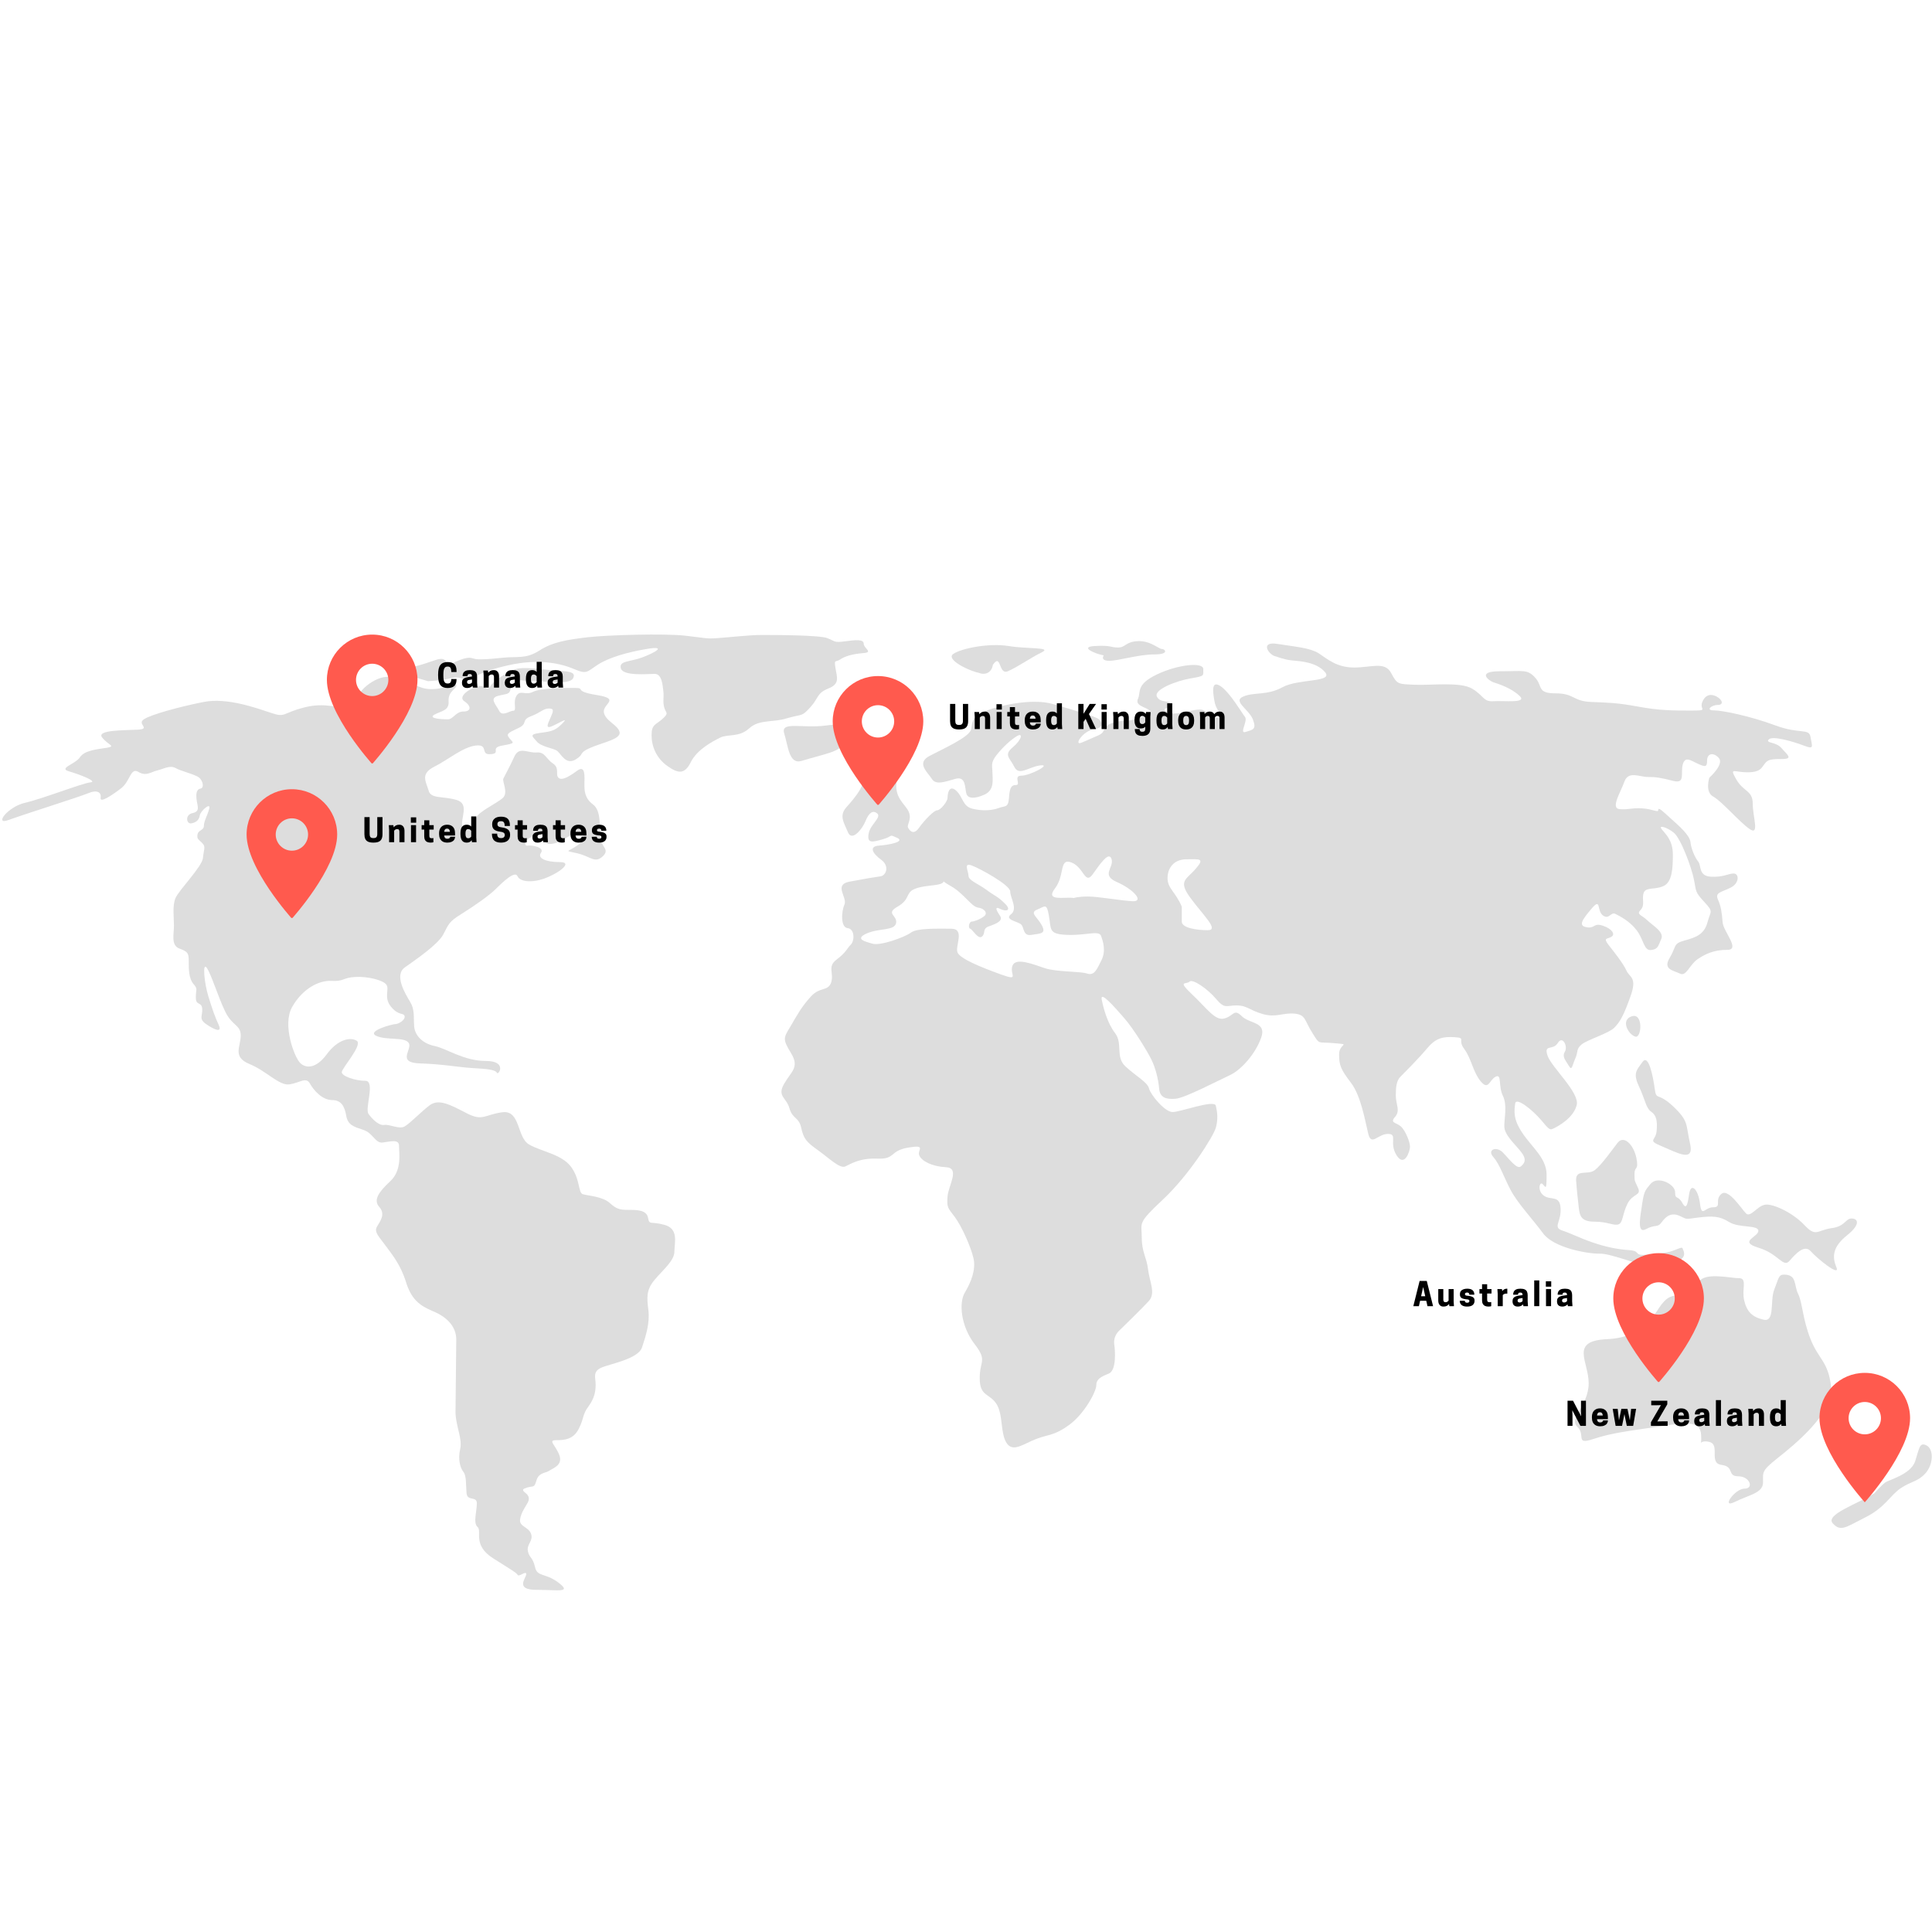 <svg xmlns="http://www.w3.org/2000/svg" xmlns:xlink="http://www.w3.org/1999/xlink" width="1080" zoomAndPan="magnify" viewBox="0 0 810 810" height="1080" preserveAspectRatio="xMidYMid meet" version="1.0"><defs><g/><clipPath id="997be39901"><path d="M 0.844 280 L 284 280 L 284 666.559 L 0.844 666.559 Z M 0.844 280 " clip-rule="nonzero"/></clipPath><clipPath id="53290c1545"><path d="M 169 266.059 L 364 266.059 L 364 324 L 169 324 Z M 169 266.059 " clip-rule="nonzero"/></clipPath><clipPath id="05f8829201"><path d="M 762.828 575.582 L 801 575.582 L 801 629.582 L 762.828 629.582 Z M 762.828 575.582 " clip-rule="nonzero"/></clipPath><clipPath id="e231bdc8d4"><path d="M 676.383 525.398 L 714.633 525.398 L 714.633 579.398 L 676.383 579.398 Z M 676.383 525.398 " clip-rule="nonzero"/></clipPath><clipPath id="f9323280ee"><path d="M 349.117 283.441 L 387.367 283.441 L 387.367 337.441 L 349.117 337.441 Z M 349.117 283.441 " clip-rule="nonzero"/></clipPath><clipPath id="85c485cd2f"><path d="M 137.051 266.059 L 175.301 266.059 L 175.301 320.059 L 137.051 320.059 Z M 137.051 266.059 " clip-rule="nonzero"/></clipPath><clipPath id="8c61a9d3de"><path d="M 103.387 330.879 L 141.637 330.879 L 141.637 384.879 L 103.387 384.879 Z M 103.387 330.879 " clip-rule="nonzero"/></clipPath></defs><path fill="#dddddd" d="M 685.668 434.617 C 688.254 435.324 689.039 424.578 684.176 426.066 C 679.312 427.559 682.609 433.754 685.668 434.617 Z M 685.668 434.617 " fill-opacity="1" fill-rule="nonzero"/><path fill="#dddddd" d="M 462.754 274.766 C 462.754 274.766 461.105 277.039 465.027 277.039 C 469.027 277.039 477.266 274.375 483.852 274.375 C 490.441 274.375 488.48 272.098 487.148 272.098 C 485.812 272.098 482.207 268.492 476.949 268.805 C 471.695 269.117 472.008 271.473 468.715 271.473 C 465.422 271.473 466.047 270.453 459.145 270.844 C 452.242 271.16 459.145 274.141 462.754 274.766 Z M 462.754 274.766 " fill-opacity="1" fill-rule="nonzero"/><path fill="#dddddd" d="M 692.332 466.148 C 694.531 467.641 694.922 470.227 694.531 474.305 C 694.137 478.383 690.453 477.992 696.727 480.582 C 703 483.168 710.453 487.641 708.57 479.484 C 706.688 471.324 708.18 470.227 701.512 463.875 C 694.844 457.598 694.453 461.676 693.746 456.422 C 693.039 451.246 691.156 441.598 688.57 445.285 C 686.293 448.578 684.492 449.754 687.078 455.324 C 689.746 460.973 690.059 464.66 692.332 466.148 Z M 692.332 466.148 " fill-opacity="1" fill-rule="nonzero"/><path fill="#dddddd" d="M 756.492 513.602 C 751.633 508.426 743.473 504.66 740.18 505.051 C 736.809 505.445 733.906 510.621 732.023 508.738 C 730.141 506.855 724.57 497.992 721.668 500.582 C 718.688 503.172 722.062 506.152 718.297 506.152 C 714.609 506.152 713.512 510.621 712.727 504.66 C 712.02 498.699 709.039 495.719 708.258 500.191 C 707.551 504.66 707.156 507.641 705.277 504.27 C 703.395 500.895 702.297 503.172 702.297 499.797 C 702.297 496.426 694.844 492.738 691.941 496.426 C 690.059 498.777 689.352 499.012 688.57 504.191 C 687.863 509.367 685.98 517.523 690.059 515.328 C 694.137 513.133 694.922 514.934 696.727 512.348 C 698.609 509.758 700.805 508.27 704.176 509.758 C 707.551 511.25 706.059 511.25 711.941 510.465 C 717.902 509.758 720.805 509.758 724.965 512.348 C 729.043 514.934 737.199 513.445 737.199 516.035 C 737.199 518.621 728.648 520.504 737.199 523.094 C 745.75 525.68 747.551 531.641 750.219 528.66 C 752.809 525.68 756.492 521.602 759.16 524.582 C 761.75 527.562 771.789 535.723 769.906 531.25 C 768.023 526.777 768.418 522.699 774.379 517.914 C 780.34 513.133 778.848 510.855 776.262 510.855 C 773.672 510.855 773.672 514.23 767.711 514.934 C 761.672 515.875 761.355 518.777 756.492 513.602 Z M 756.492 513.602 " fill-opacity="1" fill-rule="nonzero"/><path fill="#dddddd" d="M 409.262 281.824 C 409.652 281.902 409.965 281.98 410.281 282.062 C 413.574 283.395 415.926 281.434 416.242 278.766 C 419.848 273.512 418.516 283.082 422.516 281.434 C 426.438 279.785 432.086 275.785 436.715 273.512 C 441.34 271.238 431.066 272.18 422.828 270.844 C 414.594 269.512 402.984 271.863 399.691 274.141 C 396.633 276.258 404.477 280.414 409.262 281.824 Z M 409.262 281.824 " fill-opacity="1" fill-rule="nonzero"/><path fill="#dddddd" d="M 678.215 479.09 C 675.941 481.992 671.547 488.348 668.566 490.621 C 665.586 492.816 660.41 489.914 660.805 495.09 C 661.195 500.27 661.508 502.543 661.902 506.23 C 662.293 509.914 663 512.191 668.566 512.191 C 674.137 512.191 676.727 514.074 678.609 513.289 C 680.488 512.582 680.098 509.211 682.293 504.738 C 684.492 500.27 688.254 501.367 686.766 498.07 C 685.273 494.699 685.273 495.484 685.273 492.109 C 685.273 488.738 687.156 491.012 686.059 485.445 C 684.883 479.875 680.805 475.797 678.215 479.09 Z M 678.215 479.09 " fill-opacity="1" fill-rule="nonzero"/><path fill="#dddddd" d="M 690.922 530.621 C 696.176 531.25 700.176 530.621 703.785 528.66 C 707.395 526.699 705.746 524.348 705.434 523.406 C 705.117 522.387 702.453 524.426 698.844 525.055 C 695.234 525.68 694.215 525.68 689.59 526.074 C 684.961 526.387 687.941 524.426 683 524.113 C 678.059 523.797 673.117 522.777 667.469 520.816 C 661.824 518.855 658.922 517.211 654.922 515.875 C 650.922 514.543 654.605 512.27 654.293 506.621 C 653.98 500.973 650.293 503.328 647.391 501.367 C 644.41 499.406 645.43 495.09 646.762 496.426 C 648.098 497.758 648.41 499.406 648.41 492.426 C 648.41 485.523 642.137 480.895 638.215 474.934 C 634.215 468.973 634.918 465.68 635.234 462.699 C 635.547 459.719 642.527 465.363 646.137 469.602 C 649.742 473.914 649.742 473.914 651.781 472.895 C 653.742 471.875 659.703 468.578 661.039 463.324 C 662.371 458.07 650.449 447.48 648.801 442.539 C 647.156 437.598 651.078 440.578 653.117 437.285 C 655.078 433.988 657.43 438.617 656.098 440.891 C 654.762 443.168 656.41 444.5 657.742 446.852 C 659.078 449.129 659.078 446.852 660.41 443.871 C 661.746 440.891 660.723 439.871 663.078 437.91 C 665.43 435.949 674.293 433.285 676.648 431.008 C 679 428.734 680.648 426.066 683.551 417.832 C 686.531 409.598 683.234 409.91 681.902 406.93 C 680.57 403.949 676.648 399.008 674.293 396.027 C 672.02 393.047 673.98 393.754 675.629 392.734 C 677.273 391.715 675.941 389.438 672.02 388.105 C 668.02 386.773 668.727 389.438 665.117 388.734 C 661.508 388.105 663.469 385.438 667.391 380.812 C 671.391 376.184 669.352 381.832 672.02 383.793 C 674.688 385.754 675.312 382.145 677.273 383.164 C 679.234 384.184 683.234 386.145 686.215 390.066 C 689.195 393.988 689.195 398.617 692.176 398.301 C 695.156 397.988 695.156 396.656 696.492 393.676 C 697.824 390.695 692.883 388.027 690.531 385.754 C 688.176 383.477 685.902 383.477 687.863 381.438 C 689.824 379.477 688.176 376.496 689.195 374.145 C 690.215 371.871 693.824 373.125 697.434 371.477 C 701.039 369.828 701.355 364.184 701.355 358.301 C 701.355 352.34 698.375 349.75 696.727 347.711 C 695.078 345.75 698.688 346.691 701.668 349.043 C 704.648 351.32 709.277 363.867 710.219 368.891 C 711.238 373.832 710.531 373.832 714.531 378.145 C 718.531 382.457 717.199 381.754 715.863 386.695 C 714.531 391.637 711.238 392.969 706.297 394.301 C 701.355 395.637 703 396.578 700.02 401.598 C 697.039 406.539 701.668 406.852 704.336 408.184 C 707 409.52 708.258 404.578 711.629 402.223 C 714.922 399.949 718.531 398.223 724.18 398.223 C 729.824 398.223 722.531 390.617 722.219 386.695 C 721.902 382.773 721.59 380.105 720.258 377.125 C 718.922 374.145 721.59 374.145 725.512 372.184 C 729.434 370.223 729.121 366.223 726.844 366.223 C 724.57 366.223 722.531 367.867 717.277 367.555 C 712.02 367.242 713.355 362.926 712.02 361.281 C 710.688 359.633 709.039 356.023 708.727 353.043 C 708.414 350.062 703.785 346.141 700.492 343.16 C 697.195 340.18 695.234 338.219 695.234 339.555 C 695.234 340.887 693.273 339.238 688.648 338.926 C 684.02 338.613 683 339.555 679.078 339.238 C 675.078 338.926 679.391 332.336 681.039 327.711 C 682.688 323.082 687.312 325.75 690.922 325.75 C 694.531 325.75 696.176 326.062 701.512 327.395 C 706.766 328.73 704.492 324.102 705.512 320.492 C 706.531 316.887 708.805 318.848 711.785 320.18 C 714.766 321.516 715.707 321.828 715.707 318.848 C 715.707 315.867 718.375 315.238 720.648 317.828 C 722.922 320.492 716.648 326.062 716.648 326.062 C 716.648 326.062 714.688 332.023 718.297 333.984 C 721.902 335.945 729.199 344.574 733.512 347.555 C 737.828 350.535 734.848 342.613 734.848 336.965 C 734.848 331.316 730.926 332.023 727.945 326.77 C 724.965 321.516 726.926 323.789 732.57 323.789 C 738.219 323.789 738.531 321.828 739.867 320.18 C 741.199 318.531 742.141 318.219 747.16 318.219 C 752.102 318.219 749.121 316.258 746.848 313.59 C 744.57 310.926 739.945 311.633 741.59 309.984 C 743.238 308.336 752.18 311.004 756.414 312.652 C 760.73 314.297 759.711 312.965 759.082 309.043 C 758.453 305.121 754.77 308.023 744.258 304.102 C 733.668 300.18 722.141 297.828 718.531 297.828 C 714.922 297.828 717.512 295.551 720.18 295.551 C 722.844 295.551 722.141 293.277 719.551 291.945 C 716.883 290.609 714.609 291.629 713.59 294.609 C 712.57 297.59 716.57 297.906 708.961 297.906 C 701.355 297.906 695.785 297.906 686.844 296.258 C 677.902 294.609 674.609 294.609 667 294.297 C 659.391 293.984 660.098 290.688 652.176 290.688 C 644.254 290.688 646.918 287.707 643.625 284.102 C 640.332 280.492 638.684 281.434 628.801 281.434 C 618.918 281.434 624.172 285.355 626.133 286.062 C 628.094 286.688 633.43 288.336 637.035 291.707 C 640.645 295.004 630.449 293.668 626.133 293.984 C 621.82 294.297 622.211 291.707 617.191 288.727 C 612.25 285.746 600.016 287.395 593.113 287.082 C 586.211 286.766 585.82 287.082 583.23 282.141 C 580.562 277.199 574.996 279.863 567.699 279.863 C 560.406 279.863 556.484 276.258 552.875 273.902 C 549.27 271.629 543.621 271.238 535.699 269.98 C 527.777 268.648 532.09 274.922 535.07 275.238 C 535.07 275.238 538.367 276.57 541.66 276.883 C 544.953 277.199 551.934 277.512 555.543 281.824 C 559.152 286.141 544.328 284.492 537.738 288.102 C 531.148 291.707 525.816 290.062 521.266 292.023 C 516.637 293.984 523.543 297.277 525.266 301.59 C 526.914 305.906 525.266 305.906 522.285 306.848 C 519.305 307.867 523.305 302.219 521.973 300.57 C 520.641 298.926 515.699 290.375 511.777 287.707 C 507.777 285.043 508.48 289.984 509.109 293.668 C 509.734 297.277 510.758 297.277 511.777 299.945 C 512.797 302.609 507.461 299.945 504.875 297.984 C 502.207 296.023 493.656 300.648 489.656 298.609 C 485.734 296.648 490.992 297.277 490.992 295.316 C 490.992 293.355 486.363 295.004 485.027 292.023 C 483.695 289.043 493.266 285.434 499.227 284.414 C 505.188 283.395 504.48 283.395 504.48 280.492 C 504.48 277.512 493.891 278.531 485.027 282.766 C 476.086 287.082 478.441 290.062 477.105 292.965 C 475.773 295.945 480.086 296.258 482.047 297.906 C 484.008 299.551 479.773 300.18 475.773 301.512 C 471.852 302.848 470.832 301.512 466.203 303.16 C 461.578 304.809 464.242 306.77 460.242 308.414 C 456.32 310.062 456.637 310.062 453.34 311.395 C 450.047 312.73 453.969 306.453 458.598 305.75 C 463.223 305.121 461.891 302.453 460.559 301.434 C 459.223 300.414 450.676 297.828 441.418 295.16 C 432.164 292.492 417.34 296.18 412.398 298.453 C 407.457 300.727 407.77 302.453 407.145 305.75 C 406.516 309.043 395.223 313.984 389.652 316.965 C 384.004 319.945 389.023 323.867 390.672 326.535 C 392.32 329.199 395.926 327.867 400.555 326.535 C 405.184 325.199 404.477 330.848 405.184 332.809 C 405.809 334.77 408.477 335.082 412.789 333.121 C 417.105 331.16 416.086 326.535 416.086 323.867 C 416.086 321.199 415.066 319.867 418.047 316.258 C 421.027 312.652 423.691 310.297 426.281 308.648 C 428.949 307.004 428.555 309.984 424.633 313.277 C 420.711 316.574 423.301 317.594 425.262 321.516 C 427.223 325.516 431.223 321.516 436.164 320.887 C 441.105 320.258 431.852 325.199 428.242 325.199 C 424.633 325.199 428.242 329.121 425.969 329.121 C 423.691 329.121 423.301 330.77 422.988 334.77 C 422.672 338.77 421.34 337.75 418.672 338.77 C 416.008 339.789 412.086 340.102 407.77 339.082 C 403.457 338.062 403.848 334.141 400.867 331.477 C 397.887 328.809 397.262 332.809 397.262 334.457 C 397.262 336.102 394.281 339.711 392.945 339.711 C 391.613 339.711 387.691 343.711 385.34 347.004 C 383.062 350.301 381.418 348.34 380.711 347.004 C 380.082 345.672 382.355 343.711 381.023 340.418 C 379.691 337.121 374.434 334.457 376.082 326.848 C 377.73 319.238 374.121 323.238 368.789 323.867 C 363.531 324.496 361.887 326.848 361.492 328.809 C 361.18 330.77 358.199 334.77 354.906 338.379 C 351.609 341.984 353.887 344.965 355.531 348.965 C 357.18 352.965 361.492 347.633 362.828 344.34 C 364.16 341.043 365.809 339.398 367.77 341.043 C 369.73 342.691 364.789 345.672 364.16 349.594 C 363.531 353.594 365.492 353.203 370.121 351.867 C 374.75 350.535 372.395 349.594 376.082 351.242 C 379.691 352.887 372.789 354.223 368.473 354.535 C 364.16 354.848 365.809 357.828 369.492 360.496 C 373.102 363.164 371.453 367.086 369.18 367.398 C 366.906 367.711 362.59 368.418 356.004 369.672 C 349.414 371.008 355.375 376.262 354.043 379.242 C 352.707 382.223 352.395 388.812 355.375 389.125 C 358.355 389.438 358.355 394.379 356.711 396.027 C 355.062 397.676 354.75 399.32 350.746 402.301 C 346.746 405.281 349.727 407.949 348.473 411.871 C 347.141 415.793 343.844 413.52 339.926 417.832 C 336.004 422.145 334.277 425.441 331.375 430.383 C 328.395 435.324 328.082 435.637 331.688 441.598 C 335.297 447.559 331.688 449.207 328.707 454.461 C 325.727 459.719 329.727 460.109 330.98 464.66 C 332.316 469.285 334.984 468.266 335.922 472.895 C 336.941 477.523 338.199 478.855 342.824 482.148 C 347.453 485.445 352.082 490.07 354.355 489.051 C 356.629 488.031 360.316 485.445 367.926 485.758 C 375.535 486.07 372.867 482.465 380.789 481.129 C 388.711 479.797 384.398 482.148 385.418 484.426 C 386.438 486.777 390.672 489.051 396.633 489.367 C 402.594 489.68 397.652 496.973 397.262 501.602 C 396.945 506.23 397.262 506.23 400.242 510.152 C 403.223 514.074 407.145 523.016 408.164 527.641 C 409.184 532.27 407.145 537.523 404.555 541.84 C 401.887 546.152 402.906 556.035 408.477 563.328 C 414.125 570.625 410.75 570.23 410.75 577.84 C 410.75 585.449 414.75 584.117 417.652 588.43 C 420.633 592.742 419.301 600.664 421.969 604.902 C 424.633 609.215 429.262 605.215 434.516 603.254 C 439.773 601.293 442.125 601.922 448.398 597.293 C 454.676 592.664 459.617 583.41 459.617 580.82 C 459.617 578.152 461.578 577.215 464.871 575.879 C 468.164 574.547 467.539 565.996 467.145 563.645 C 466.832 561.367 467.773 559.328 469.105 557.996 C 470.441 556.664 478.676 548.742 481.656 545.445 C 484.637 542.152 481.969 537.523 481.344 532.27 C 480.715 527.016 478.676 524.977 478.676 518.699 C 478.676 512.426 476.715 513.055 487.617 502.855 C 498.52 492.66 508.715 476.422 509.738 472.816 C 510.758 469.207 510.363 466.227 509.738 463.559 C 509.109 460.895 494.914 466.227 491.617 466.227 C 488.324 466.227 482.363 458.934 481.734 456.344 C 481.109 453.676 476.086 451.09 471.852 447.09 C 467.539 443.168 470.832 437.52 467.539 433.207 C 464.242 428.891 462.598 422.617 461.891 419.008 C 461.262 415.402 466.832 421.676 471.145 426.617 C 475.461 431.559 481.027 440.812 482.676 444.109 C 484.324 447.402 485.656 452.344 485.969 456.344 C 486.285 460.266 488.949 460.973 492.871 460.656 C 496.793 460.344 510.676 453.051 515.617 450.773 C 520.559 448.5 526.523 441.52 528.797 434.93 C 531.07 428.344 523.855 429.285 520.559 425.988 C 517.266 422.695 517.266 425.988 513.266 427.008 C 509.344 428.027 505.973 422.695 499.695 416.812 C 493.422 410.852 497.422 412.891 498.676 411.559 C 499.934 410.223 506.285 414.539 509.895 418.852 C 513.5 423.164 514.207 421.52 518.441 421.52 C 522.758 421.52 523.699 423.48 529.344 425.125 C 534.992 426.773 537.895 424.5 542.758 424.969 C 547.543 425.441 546.836 427.793 550.211 433.047 C 553.504 438.305 552.172 436.656 559.465 437.363 C 566.758 437.988 561.426 437.363 561.426 441.992 C 561.426 446.617 562.055 448.266 566.367 453.914 C 570.68 459.559 572.328 470.07 573.66 475.402 C 574.996 480.66 577.66 475.402 581.898 475.402 C 586.211 475.402 582.211 479.012 585.504 484.344 C 588.801 489.602 591.152 482.699 591.152 480.738 C 591.152 478.777 589.191 473.836 587.23 472.188 C 585.27 470.539 582.602 470.855 584.879 468.266 C 587.23 465.598 585.191 463.012 585.191 459.324 C 585.191 455.715 585.504 453.051 587.152 451.402 C 588.801 449.754 594.762 443.793 598.367 439.48 C 601.977 435.168 604.957 434.539 609.898 434.852 C 614.84 435.168 610.918 435.871 613.898 439.793 C 616.879 443.793 617.508 449.363 620.801 453.363 C 624.094 457.363 624.41 452.734 627.074 451.402 C 629.742 450.07 628.094 455.324 630.055 459.324 C 632.016 463.324 630.684 468.578 630.684 472.188 C 630.684 475.797 634.996 479.484 637.586 482.777 C 640.254 486.07 639.234 487.719 637.586 489.051 C 635.938 490.387 632.645 485.758 629.977 483.09 C 627.312 480.422 623.391 482.07 626.055 485.051 C 628.723 488.031 630.371 493.289 633.352 498.934 C 636.332 504.582 642.605 511.172 646.918 517.055 C 651.234 523.016 665.039 525.602 670.371 525.602 C 675.078 525.367 685.668 529.996 690.922 530.621 Z M 461.812 402.539 C 459.852 406.461 458.832 409.125 455.852 408.184 C 452.871 407.164 442.988 407.559 438.047 405.91 C 433.105 404.262 425.812 401.281 424.477 404.891 C 423.145 408.5 427.77 411.48 419.535 408.5 C 411.301 405.52 402.359 401.91 401.418 399.242 C 400.398 396.578 404.711 389.359 398.75 389.359 C 392.789 389.359 384.555 389.047 381.887 391.008 C 379.219 392.969 369.023 396.656 365.73 395.637 C 362.75 394.773 358.121 393.676 363.453 391.32 C 368.711 389.047 374.984 390.301 375.691 387.008 C 376.316 383.715 371.062 383.086 376.316 380.105 C 381.574 377.125 379.613 374.457 383.219 372.809 C 386.828 371.164 391.77 371.477 394.438 370.535 C 397.102 369.516 393.418 368.574 398.75 371.555 C 404.004 374.535 407.301 380.105 409.965 380.496 C 412.633 380.812 414.281 382.773 412.633 384.105 C 410.988 385.438 408.32 386.379 407.379 386.379 C 406.359 386.379 405.73 389.047 406.75 389.359 C 407.77 389.676 410.047 393.988 411.691 392.656 C 413.34 391.32 411.691 389.359 414.672 388.34 C 417.652 387.32 420.633 386.066 419.301 384.027 C 417.969 382.066 416.633 379.711 419.301 381.047 C 421.969 382.379 424.242 381.672 421.262 378.773 C 418.281 375.789 417.262 375.789 413.652 373.125 C 410.047 370.457 406.043 369.125 406.043 367.164 C 406.043 365.203 403.77 361.516 407.379 362.848 C 410.988 364.184 423.535 371.086 423.535 373.75 C 423.535 376.418 426.832 381.047 423.852 383.32 C 420.871 385.594 426.832 386.301 428.164 387.633 C 429.496 388.969 428.793 392.574 432.477 391.949 C 436.086 391.32 438.754 391.637 436.793 387.949 C 434.832 384.34 431.535 382.691 434.832 381.359 C 438.125 380.027 438.832 378.379 439.773 384.027 C 440.793 389.676 439.457 391.637 447.379 391.949 C 455.301 392.262 460.559 389.988 461.578 392.262 C 462.441 394.617 463.773 398.617 461.812 402.539 Z M 474.676 377.832 C 469.422 377.516 460.48 375.871 456.164 375.871 C 451.852 375.871 450.203 376.496 450.203 376.496 C 446.598 375.871 437.969 378.145 442.281 372.496 C 446.598 366.848 443.93 359.633 449.184 361.594 C 454.441 363.555 454.832 371.164 458.125 366.535 C 461.422 361.906 465.027 356.652 466.047 360.262 C 467.066 363.867 461.422 366.848 468.324 369.828 C 475.305 372.891 479.93 378.145 474.676 377.832 Z M 506.363 389.988 C 501.422 389.988 495.461 388.969 495.461 386.379 L 495.461 380.105 C 492.793 373.832 489.5 372.496 489.5 368.184 C 489.5 363.867 492.168 360.262 497.422 360.262 C 502.676 360.262 505.344 359.633 501.344 364.184 C 497.422 368.809 493.734 369.125 499.07 376.418 C 504.402 383.715 511.305 389.988 506.363 389.988 Z M 506.363 389.988 " fill-opacity="1" fill-rule="nonzero"/><path fill="#dddddd" d="M 759.082 561.449 C 755.711 552.898 755.711 546.23 753.906 542.543 C 752.023 538.859 753.512 534.387 747.945 534.387 C 745.672 534.387 745.75 535.879 743.867 540.664 C 741.984 545.445 744.258 554.387 739.395 553.289 C 734.609 552.191 732.336 549.918 731.238 545.133 C 730.141 540.348 732.727 535.879 729.043 535.879 C 725.355 535.879 714.922 533.289 712.336 537.367 C 709.746 541.445 713.039 542.938 707.551 542.938 C 701.98 542.938 699.785 542.938 696.805 546.625 C 693.824 550.309 689.746 560.742 673.824 561.449 C 657.902 562.152 666.059 570.703 666.059 579.957 C 666.059 589.215 657.508 594.781 661.273 598.156 C 664.961 601.527 660.176 605.922 667.941 603.332 C 675.707 600.742 682.766 599.961 695 598.156 C 707.238 596.273 712.805 595.566 713.199 601.527 C 713.59 607.488 711.707 603.41 716.57 604.508 C 721.434 605.605 716.18 613.449 721.746 614.156 C 727.316 614.863 723.941 618.941 728.805 618.941 C 733.59 618.941 735.473 624.117 731.395 624.117 C 727.316 624.117 721.355 632.668 727.316 629.688 C 733.277 626.707 739.16 626 739.16 621.527 C 739.16 617.059 738.453 616.746 745.434 611.176 C 752.492 605.605 768.809 592.273 767.711 581.527 C 766.535 570.781 762.453 569.996 759.082 561.449 Z M 759.082 561.449 " fill-opacity="1" fill-rule="nonzero"/><path fill="#dddddd" d="M 807.711 606 C 804.73 604.508 804.73 607.098 802.93 612.664 C 801.047 618.234 791.789 620.43 790.301 621.605 C 788.809 622.707 785.828 626.078 785.828 626.078 C 778.77 630.551 765.043 635.02 768.418 638.707 C 771.789 642.395 773.984 640.195 782.141 636.117 C 790.301 632.039 792.496 626.863 796.965 623.883 C 801.438 620.902 804.027 621.293 807.32 617.605 C 810.691 613.766 810.691 607.488 807.711 606 Z M 807.711 606 " fill-opacity="1" fill-rule="nonzero"/><g clip-path="url(#997be39901)"><path fill="#dddddd" d="M 278.586 513.523 C 272.625 511.875 272.312 513.836 271.684 510.543 C 271.059 507.25 267.059 507.25 263.449 507.25 C 259.84 507.25 258.508 506.934 255.527 504.27 C 252.547 501.602 246.273 501.289 244.312 500.66 C 242.352 500.031 243.293 494.387 239.371 489.129 C 235.371 483.875 227.133 482.855 221.879 479.875 C 216.625 476.895 218.27 465.363 210.664 466.305 C 203.055 467.324 202.426 470.305 195.445 466.621 C 188.543 463.012 183.914 460.656 180.23 463.324 C 176.621 465.992 171.992 470.934 169.641 472.266 C 167.367 473.602 163.367 471.246 161.09 471.641 C 158.816 471.953 156.148 469.285 154.504 467.012 C 152.855 464.738 157.484 453.129 153.168 453.129 C 148.855 453.129 143.285 451.168 143.285 449.52 C 143.285 447.875 152.227 437.992 149.562 436.344 C 146.895 434.695 141.641 435.715 137.012 441.992 C 132.383 448.266 128.07 447.953 125.797 445.598 C 123.52 443.324 118.188 429.754 122.5 422.145 C 126.816 414.539 133.719 410.93 138.973 411.242 C 144.227 411.559 143.602 409.91 148.855 409.598 C 154.109 409.281 160.777 410.93 162.031 412.891 C 163.367 414.852 160.699 418.145 163.992 422.145 C 167.289 426.066 169.25 424.422 169.641 426.066 C 169.953 427.715 166.973 429.363 165.719 429.363 C 164.387 429.363 153.484 432.344 157.797 434.305 C 162.109 436.266 169.719 434.617 171.367 437.285 C 173.012 439.949 166.109 445.52 175.992 445.832 C 185.875 446.148 192.465 447.48 198.113 447.793 C 203.762 448.109 207.684 448.422 208.309 449.754 C 208.938 451.09 212.938 444.812 203.684 444.812 C 194.426 444.812 187.211 439.559 182.191 438.539 C 177.25 437.52 173.953 434.227 173.641 430.305 C 173.328 426.305 173.953 423.402 171.992 420.105 C 170.031 416.812 165.09 408.891 169.719 405.598 C 174.348 402.301 183.602 396.027 185.875 391.715 C 188.152 387.398 188.152 386.457 193.484 383.164 C 198.742 379.871 205.016 375.555 207.996 372.574 C 210.977 369.594 215.918 364.969 216.938 367.32 C 217.957 369.594 222.586 370.301 228.152 368.34 C 233.801 366.379 240.703 361.438 234.742 361.438 C 228.781 361.438 225.172 359.789 226.82 357.516 C 228.469 355.242 222.898 354.223 221.172 354.535 C 219.527 354.848 219.527 351.242 225.172 350.223 C 230.82 349.203 226.191 354.223 230.82 353.828 C 235.449 353.516 238.43 349.906 241.723 349.203 C 245.016 348.574 246.352 351.477 242.035 354.457 C 237.723 357.438 236.391 356.418 242.035 357.75 C 247.684 359.086 249.332 362.066 252.625 359.086 C 255.918 356.105 251.996 355.086 251.605 351.164 C 251.293 347.242 252.234 339.945 248.625 337.277 C 245.016 334.613 245.016 331.316 245.016 328.73 C 245.016 326.062 245.645 320.492 242.035 323.082 C 238.43 325.75 235.449 327.395 234.113 326.062 C 232.781 324.73 234.742 322.062 231.84 320.102 C 228.859 318.141 228.547 315.16 224.938 315.473 C 221.328 315.789 217.645 312.809 215.684 317.121 C 213.723 321.434 211.684 325.043 211.055 326.375 C 210.426 327.711 213.328 332.336 210.742 334.613 C 208.074 336.887 200.859 340.262 199.84 342.535 C 198.82 344.809 194.898 350.77 193.879 346.848 C 192.859 342.926 197.172 336.965 191.211 335.32 C 185.25 333.672 180.621 335.004 179.68 331.398 C 178.66 327.789 176.074 324.496 181.957 321.516 C 187.918 318.535 193.879 313.277 199.445 312.57 C 205.094 311.945 201.094 316.574 205.723 316.18 C 210.348 315.867 205.094 313.512 210.664 312.57 C 216.309 311.551 215.289 311.551 213.645 309.59 C 211.996 307.629 213.016 307.316 217.25 305.277 C 221.566 303.316 218.27 301.984 222.508 300.336 C 226.82 298.688 227.762 297.043 230.113 297.043 C 232.391 297.043 232.074 298.062 230.742 301.043 C 229.41 304.023 228.469 305.984 232.391 304.023 C 236.391 302.062 238.352 300.727 235.371 303.707 C 232.391 306.691 230.43 306.691 226.113 307.316 C 221.801 307.945 223.133 308.648 225.094 310.926 C 227.055 313.199 231.996 313.59 233.645 314.848 C 235.293 316.18 237.254 320.809 241.254 318.453 C 245.176 316.18 242.273 315.789 247.527 313.512 C 252.781 311.238 260.391 309.906 259.762 306.926 C 259.137 303.945 253.801 302.297 253.176 298.688 C 252.547 295.082 260.469 293.043 250.195 291.395 C 239.996 289.746 245.879 288.414 240.938 288.414 C 235.996 288.414 226.742 288.414 223.449 290.062 C 220.152 291.707 218.191 289.043 216.547 291.707 C 214.898 294.375 216.859 297.984 215.211 297.984 C 213.566 297.984 210.586 300.648 209.25 297.984 C 207.918 295.316 204.938 292.727 208.938 291.707 C 212.859 290.688 213.566 291.395 214.191 288.414 C 214.82 285.434 208.543 285.746 212.23 285.121 C 215.84 284.492 217.488 285.434 222.43 285.434 C 227.371 285.434 238.586 287.395 240.234 284.414 C 241.879 281.434 237.566 281.434 232.625 281.121 C 227.684 280.805 219.055 279.16 215.445 280.805 C 211.84 282.453 207.211 285.121 205.562 287.707 C 203.918 290.375 203.918 287.082 200.621 287.707 C 197.328 288.336 191.68 292.023 194.66 293.984 C 197.641 295.945 197.641 298.297 194.348 298.297 C 191.055 298.297 190.035 301.59 187.758 301.59 C 185.484 301.59 179.211 301.277 182.113 299.629 C 185.094 297.984 188.387 297.984 188.074 293.984 C 187.758 289.984 191.367 288.727 191.367 287.395 C 191.367 286.062 183.445 290.375 177.172 288.414 C 170.895 286.453 168.23 283.473 161.953 283.785 C 155.68 284.102 147.445 292.336 151.367 293.043 C 155.367 293.668 158.27 292.414 158.973 294.375 C 159.602 296.336 158.348 297.984 160.621 299.004 C 162.895 300.023 167.211 302.609 161.641 301.277 C 156.07 299.945 158.66 297.668 150.109 297.277 C 141.562 296.965 136.227 294.297 127.363 296.648 C 118.422 298.926 119.758 300.965 113.797 298.926 C 107.832 296.965 95.285 292.336 85.402 294.297 C 75.52 296.258 63.281 299.551 60.301 301.59 C 57.32 303.551 63.281 305.512 58.027 305.906 C 52.773 306.219 40.223 305.906 42.812 309.199 C 45.477 312.492 48.773 312.809 44.773 313.512 C 40.852 314.141 35.516 314.531 33.555 317.434 C 31.594 320.414 24.301 322.062 28.93 323.395 C 33.555 324.73 41.164 327.711 37.871 328.023 C 34.574 328.336 17.711 334.926 10.496 336.574 C 3.199 338.219 -2.68 346.141 3.594 343.789 C 11.594 340.887 33.008 334.219 36.93 332.574 C 40.852 330.926 42.574 332.258 42.184 334.535 C 41.871 336.809 46.812 333.516 50.734 330.535 C 54.656 327.555 54.656 321.594 58.027 323.633 C 61.32 325.594 63.281 323.633 65.949 323.004 C 68.617 322.375 71.203 320.73 73.559 321.984 C 75.832 323.316 81.793 324.652 83.441 325.984 C 85.086 327.316 85.715 330.297 84.066 330.613 C 82.422 330.926 82.105 332.574 82.422 335.238 C 82.734 337.906 84.066 340.18 80.773 340.887 C 77.48 341.516 78.105 345.516 80.145 345.203 C 82.105 344.887 83.441 343.867 83.754 341.906 C 84.066 339.945 88.383 336.258 87.754 338.926 C 87.125 341.594 85.48 344.18 85.48 346.223 C 85.48 348.184 83.207 347.867 82.812 349.828 C 82.5 351.789 83.125 351.789 84.773 353.438 C 86.422 355.086 85.402 356.105 85.086 359.711 C 84.773 363.32 74.891 373.281 73.559 376.574 C 72.223 379.871 72.93 384.496 72.93 388.105 C 72.93 391.715 71.598 396.34 75.203 397.676 C 78.812 399.008 79.125 399.637 79.125 402.93 C 79.125 406.223 79.125 410.223 81.086 412.5 C 83.047 414.773 82.105 414.461 82.105 418.145 C 82.105 421.832 84.383 419.793 84.773 422.773 C 85.086 425.754 83.125 427.086 86.422 429.363 C 89.715 431.637 93.324 433.285 91.676 429.676 C 90.027 426.066 89.008 423.086 87.363 417.754 C 85.715 412.5 84.695 402.93 86.734 405.832 C 88.695 408.812 91.363 417.754 94.344 423.949 C 97.324 430.227 100.93 429.598 100.93 434.148 C 100.93 438.773 97.324 443.09 104.539 446.07 C 111.836 449.051 117.09 455.324 121.402 454.617 C 125.719 453.992 128.305 451.324 129.953 454.305 C 131.602 457.285 135.207 461.207 139.207 461.207 C 143.129 461.207 144.465 463.875 145.168 467.797 C 145.797 471.719 148.465 472.422 152.465 473.758 C 156.387 475.09 157.406 479.402 160.387 479.012 C 163.367 478.699 167.289 477.363 167.289 480.344 C 167.289 483.324 168.621 490.543 163.68 495.168 C 158.738 499.797 156.387 503.09 159.051 506.07 C 161.719 509.051 159.367 512.035 158.031 514.309 C 156.699 516.582 159.051 518.621 161.641 522.23 C 164.309 525.836 167.914 530.152 170.191 537.445 C 172.465 544.742 175.836 547.328 181.406 549.684 C 187.055 551.957 191.289 555.957 191.289 561.605 C 191.289 567.25 190.977 586.391 190.977 591.957 C 190.977 597.605 193.957 603.176 192.938 607.488 C 191.918 611.805 192.938 615.41 194.27 617.059 C 195.602 618.707 195.289 622.312 195.602 626 C 195.918 629.609 199.918 627.02 199.918 630.312 C 199.918 633.609 198.27 638.551 200.23 640.195 C 202.191 641.844 197.957 647.805 206.82 653.375 C 215.762 659.02 216.387 659.336 217.016 660.277 C 217.645 661.297 220.625 658.316 220.625 659.961 C 220.625 661.609 215.684 666.551 224.938 666.551 C 234.191 666.551 239.762 667.883 234.191 663.57 C 228.547 659.258 225.25 661.297 224.309 656.98 C 223.289 652.668 222.035 653.375 221.328 650.395 C 220.703 647.414 223.684 646.078 222.664 643.098 C 221.645 640.117 217.723 640.117 218.035 637.137 C 218.348 634.156 220.703 631.176 221.328 629.844 C 221.957 628.512 221.957 627.176 220.309 625.922 C 218.664 624.59 218.977 624.273 221.328 623.566 C 223.684 622.941 223.996 623.883 224.938 620.586 C 225.957 617.293 228.859 617.605 230.191 616.668 C 231.527 615.645 236.152 614.391 234.508 610.078 C 232.859 605.762 229.566 603.801 233.172 603.801 C 236.781 603.801 240.469 603.488 242.742 598.859 C 245.016 594.234 244.074 593.215 246.742 589.605 C 249.41 585.996 249.723 583.016 249.723 580.352 C 249.723 577.684 248.391 575.094 252 573.449 C 255.605 571.801 267.527 569.84 269.176 564.898 C 270.824 559.957 272.469 554.703 271.844 549.367 C 271.215 544.113 270.824 540.82 274.508 536.504 C 278.117 532.191 282.746 528.582 282.746 524.66 C 282.824 520.738 284.547 515.172 278.586 513.523 Z M 278.586 513.523 " fill-opacity="1" fill-rule="nonzero"/></g><g clip-path="url(#53290c1545)"><path fill="#dddddd" d="M 339.688 296.57 C 343.297 292.648 342.355 290.609 347.297 288.648 C 352.238 286.688 350.906 284.023 350.277 280.102 C 349.648 276.102 350.277 277.824 352.238 276.492 C 354.199 275.16 357.18 274.219 361.809 273.824 C 366.434 273.512 362.121 271.863 362.121 269.902 C 362.121 267.941 358.828 268.258 354.199 268.883 C 349.57 269.512 350.277 268.883 346.906 267.551 C 343.609 266.219 324.16 266.219 319.137 266.219 C 314.195 266.219 305.254 267.238 300.629 267.551 C 296 267.863 296.312 267.551 287.449 266.531 C 278.508 265.512 255.137 266.219 246.508 267.156 C 237.957 268.176 231.684 269.117 226.035 272.805 C 220.387 276.414 216.781 275.078 210.504 275.785 C 204.23 276.414 203.602 276.414 200.621 276.414 C 197.641 276.414 197.957 274.766 192.699 276.727 C 187.445 278.688 189.094 280.02 187.055 277.355 C 185.094 274.688 182.426 277.355 173.172 279.629 C 163.914 281.902 176.465 284.57 179.445 285.59 C 179.445 285.59 185.719 285.277 189.328 284.258 C 192.938 283.238 194.582 285.59 196.938 284.883 C 199.211 284.258 199.918 281.902 213.094 278.922 C 226.27 275.941 235.527 278.297 240.859 280.57 C 246.113 282.844 246.113 281.59 250.742 278.609 C 255.371 275.629 263.293 273.355 271.527 272.02 C 279.766 270.688 274.508 273.668 269.254 275.629 C 264 277.59 259.371 276.961 260.312 280.258 C 261.332 283.551 271.527 282.531 274.508 282.531 C 277.488 282.531 277.805 287.16 278.117 289.824 C 278.43 292.492 277.805 293.824 278.43 296.414 C 279.059 299.082 280.707 298.688 277.805 301.355 C 274.824 304.023 273.176 303.629 273.176 308.258 C 273.176 312.887 275.137 317.828 279.766 321.121 C 284.391 324.414 287.059 324.73 289.648 319.473 C 292.312 314.219 298.59 310.926 301.883 309.277 C 305.176 307.629 309.805 309.277 314.117 305.355 C 318.434 301.434 324 303.082 330.277 301.043 C 336.707 299.238 336.004 300.57 339.688 296.57 Z M 339.688 296.57 " fill-opacity="1" fill-rule="nonzero"/></g><path fill="#dddddd" d="M 346.277 304.18 C 336.395 305.512 327.141 302.219 328.785 307.473 C 330.434 312.73 330.746 320.652 336.082 319.004 C 345.18 316.18 355.219 314.691 352.945 310.453 C 350.512 306.141 356.16 302.848 346.277 304.18 Z M 346.277 304.18 " fill-opacity="1" fill-rule="nonzero"/><g clip-path="url(#05f8829201)"><path fill="#ff5a4e" d="M 781.816 575.582 C 771.332 575.582 762.828 584.086 762.828 594.574 C 762.828 608.816 781.816 629.84 781.816 629.84 C 781.816 629.84 800.809 608.816 800.809 594.574 C 800.809 584.086 792.301 575.582 781.816 575.582 Z M 781.816 601.355 C 778.074 601.355 775.035 598.316 775.035 594.574 C 775.035 590.828 778.074 587.789 781.816 587.789 C 785.559 587.789 788.598 590.828 788.598 594.574 C 788.598 598.316 785.559 601.355 781.816 601.355 Z M 781.816 601.355 " fill-opacity="1" fill-rule="nonzero"/></g><g fill="#000000" fill-opacity="1"><g transform="translate(656.446, 597.8)"><g><path d="M 8.469 -10.531 L 8.469 0 L 6.156 0 L 2.75 -6.531 L 2.828 -4.422 L 2.828 0 L 0.75 0 L 0.75 -10.531 L 3.062 -10.531 L 6.453 -4 L 6.391 -6.109 L 6.391 -10.531 Z M 8.469 -10.531 "/></g></g></g><g fill="#000000" fill-opacity="1"><g transform="translate(667.017, 597.8)"><g><path d="M 7.094 -2.812 L 2.531 -2.812 C 2.582 -2.312 2.723 -1.957 2.953 -1.75 C 3.18 -1.539 3.492 -1.438 3.891 -1.438 C 4.254 -1.438 4.547 -1.523 4.766 -1.703 C 4.984 -1.879 5.094 -2.078 5.094 -2.297 L 7.094 -2.297 L 7.094 -2.234 C 7.094 -1.785 6.969 -1.375 6.719 -1 C 6.469 -0.633 6.102 -0.348 5.625 -0.141 C 5.145 0.066 4.562 0.172 3.875 0.172 C 3.082 0.172 2.426 0.02 1.906 -0.281 C 1.395 -0.594 1.016 -1.016 0.766 -1.547 C 0.523 -2.086 0.406 -2.703 0.406 -3.391 L 0.406 -3.766 C 0.406 -4.461 0.531 -5.078 0.781 -5.609 C 1.031 -6.141 1.406 -6.555 1.906 -6.859 C 2.414 -7.172 3.047 -7.328 3.797 -7.328 C 4.547 -7.328 5.164 -7.172 5.656 -6.859 C 6.156 -6.555 6.52 -6.141 6.75 -5.609 C 6.977 -5.078 7.094 -4.461 7.094 -3.766 Z M 3.75 -5.703 C 3.008 -5.703 2.609 -5.25 2.547 -4.344 L 4.953 -4.344 C 4.891 -5.25 4.488 -5.703 3.75 -5.703 Z M 3.75 -5.703 "/></g></g></g><g fill="#000000" fill-opacity="1"><g transform="translate(675.873, 597.8)"><g><path d="M 5.172 -4.922 L 4.172 0 L 1.484 0 L 0.25 -7.156 L 2.344 -7.156 L 2.891 -2.312 L 3.891 -7.156 L 6.438 -7.156 L 7.453 -2.312 L 7.984 -7.156 L 10.078 -7.156 L 8.844 0 L 6.172 0 Z M 5.172 -4.922 "/></g></g></g><g fill="#000000" fill-opacity="1"><g transform="translate(687.564, 597.8)"><g/></g></g><g fill="#000000" fill-opacity="1"><g transform="translate(691.614, 597.8)"><g><path d="M 0.547 -1.5 L 4.734 -8.688 L 2.812 -8.641 L 0.672 -8.641 L 0.672 -10.531 L 7.406 -10.531 L 7.406 -9.031 L 3.219 -1.844 L 5.141 -1.891 L 7.547 -1.891 L 7.547 0 L 0.547 0 Z M 0.547 -1.5 "/></g></g></g><g fill="#000000" fill-opacity="1"><g transform="translate(701.05, 597.8)"><g><path d="M 7.094 -2.812 L 2.531 -2.812 C 2.582 -2.312 2.723 -1.957 2.953 -1.75 C 3.18 -1.539 3.492 -1.438 3.891 -1.438 C 4.254 -1.438 4.547 -1.523 4.766 -1.703 C 4.984 -1.879 5.094 -2.078 5.094 -2.297 L 7.094 -2.297 L 7.094 -2.234 C 7.094 -1.785 6.969 -1.375 6.719 -1 C 6.469 -0.633 6.102 -0.348 5.625 -0.141 C 5.145 0.066 4.562 0.172 3.875 0.172 C 3.082 0.172 2.426 0.02 1.906 -0.281 C 1.395 -0.594 1.016 -1.016 0.766 -1.547 C 0.523 -2.086 0.406 -2.703 0.406 -3.391 L 0.406 -3.766 C 0.406 -4.461 0.531 -5.078 0.781 -5.609 C 1.031 -6.141 1.406 -6.555 1.906 -6.859 C 2.414 -7.172 3.047 -7.328 3.797 -7.328 C 4.547 -7.328 5.164 -7.172 5.656 -6.859 C 6.156 -6.555 6.52 -6.141 6.75 -5.609 C 6.977 -5.078 7.094 -4.461 7.094 -3.766 Z M 3.75 -5.703 C 3.008 -5.703 2.609 -5.25 2.547 -4.344 L 4.953 -4.344 C 4.891 -5.25 4.488 -5.703 3.75 -5.703 Z M 3.75 -5.703 "/></g></g></g><g fill="#000000" fill-opacity="1"><g transform="translate(709.906, 597.8)"><g><path d="M 4.969 0 L 4.828 -0.75 C 4.578 -0.477 4.266 -0.254 3.891 -0.078 C 3.523 0.086 3.094 0.172 2.594 0.172 C 2.062 0.172 1.633 0.07 1.312 -0.125 C 0.988 -0.32 0.754 -0.582 0.609 -0.906 C 0.473 -1.238 0.406 -1.594 0.406 -1.969 L 0.406 -2.109 C 0.406 -2.629 0.516 -3.039 0.734 -3.344 C 0.953 -3.656 1.254 -3.891 1.641 -4.047 C 2.035 -4.211 2.477 -4.332 2.969 -4.406 L 4.609 -4.656 C 4.609 -5.008 4.539 -5.27 4.406 -5.438 C 4.27 -5.613 4.016 -5.703 3.641 -5.703 C 3.254 -5.703 3 -5.609 2.875 -5.422 C 2.75 -5.234 2.688 -5.023 2.688 -4.797 L 0.672 -4.797 L 0.672 -4.906 C 0.672 -5.32 0.758 -5.711 0.938 -6.078 C 1.125 -6.453 1.438 -6.754 1.875 -6.984 C 2.312 -7.211 2.926 -7.328 3.719 -7.328 C 4.5 -7.328 5.109 -7.219 5.547 -7 C 5.984 -6.789 6.289 -6.484 6.469 -6.078 C 6.656 -5.672 6.75 -5.18 6.75 -4.609 L 6.75 -2.031 L 6.891 0 Z M 3.375 -1.547 C 3.676 -1.547 3.926 -1.609 4.125 -1.734 C 4.332 -1.859 4.492 -1.977 4.609 -2.094 L 4.609 -3.406 L 3.406 -3.219 C 3.07 -3.156 2.844 -3.051 2.719 -2.906 C 2.594 -2.758 2.531 -2.578 2.531 -2.359 L 2.531 -2.281 C 2.531 -2.102 2.594 -1.938 2.719 -1.781 C 2.852 -1.625 3.07 -1.547 3.375 -1.547 Z M 3.375 -1.547 "/></g></g></g><g fill="#000000" fill-opacity="1"><g transform="translate(718.667, 597.8)"><g><path d="M 0.734 0 L 0.734 -10.797 L 2.859 -10.797 L 2.859 0 Z M 0.734 0 "/></g></g></g><g fill="#000000" fill-opacity="1"><g transform="translate(723.608, 597.8)"><g><path d="M 4.969 0 L 4.828 -0.75 C 4.578 -0.477 4.266 -0.254 3.891 -0.078 C 3.523 0.086 3.094 0.172 2.594 0.172 C 2.062 0.172 1.633 0.07 1.312 -0.125 C 0.988 -0.32 0.754 -0.582 0.609 -0.906 C 0.473 -1.238 0.406 -1.594 0.406 -1.969 L 0.406 -2.109 C 0.406 -2.629 0.516 -3.039 0.734 -3.344 C 0.953 -3.656 1.254 -3.891 1.641 -4.047 C 2.035 -4.211 2.477 -4.332 2.969 -4.406 L 4.609 -4.656 C 4.609 -5.008 4.539 -5.27 4.406 -5.438 C 4.27 -5.613 4.016 -5.703 3.641 -5.703 C 3.254 -5.703 3 -5.609 2.875 -5.422 C 2.75 -5.234 2.688 -5.023 2.688 -4.797 L 0.672 -4.797 L 0.672 -4.906 C 0.672 -5.32 0.758 -5.711 0.938 -6.078 C 1.125 -6.453 1.438 -6.754 1.875 -6.984 C 2.312 -7.211 2.926 -7.328 3.719 -7.328 C 4.5 -7.328 5.109 -7.219 5.547 -7 C 5.984 -6.789 6.289 -6.484 6.469 -6.078 C 6.656 -5.672 6.75 -5.18 6.75 -4.609 L 6.75 -2.031 L 6.891 0 Z M 3.375 -1.547 C 3.676 -1.547 3.926 -1.609 4.125 -1.734 C 4.332 -1.859 4.492 -1.977 4.609 -2.094 L 4.609 -3.406 L 3.406 -3.219 C 3.07 -3.156 2.844 -3.051 2.719 -2.906 C 2.594 -2.758 2.531 -2.578 2.531 -2.359 L 2.531 -2.281 C 2.531 -2.102 2.594 -1.938 2.719 -1.781 C 2.852 -1.625 3.07 -1.547 3.375 -1.547 Z M 3.375 -1.547 "/></g></g></g><g fill="#000000" fill-opacity="1"><g transform="translate(732.37, 597.8)"><g><path d="M 7.188 0 L 5.062 0 L 5.062 -4.5 C 5.062 -4.758 4.992 -4.988 4.859 -5.188 C 4.734 -5.395 4.488 -5.5 4.125 -5.5 C 3.789 -5.5 3.516 -5.414 3.297 -5.25 C 3.086 -5.094 2.941 -4.945 2.859 -4.812 L 2.859 0 L 0.734 0 L 0.734 -5.125 L 0.609 -7.156 L 2.516 -7.156 L 2.672 -6.234 C 2.898 -6.547 3.203 -6.805 3.578 -7.016 C 3.953 -7.223 4.414 -7.328 4.969 -7.328 C 5.508 -7.328 5.941 -7.207 6.266 -6.969 C 6.586 -6.738 6.82 -6.438 6.969 -6.062 C 7.113 -5.688 7.188 -5.281 7.188 -4.844 Z M 7.188 0 "/></g></g></g><g fill="#000000" fill-opacity="1"><g transform="translate(741.55, 597.8)"><g><path d="M 3.172 -7.328 C 3.598 -7.328 3.961 -7.254 4.266 -7.109 C 4.566 -6.973 4.816 -6.785 5.016 -6.547 L 5.016 -10.797 L 7.141 -10.797 L 7.141 -2.031 L 7.266 0 L 5.344 0 L 5.203 -0.844 C 5.004 -0.551 4.738 -0.305 4.406 -0.109 C 4.082 0.078 3.672 0.172 3.172 0.172 C 2.523 0.172 2.004 0.023 1.609 -0.266 C 1.223 -0.566 0.941 -0.984 0.766 -1.516 C 0.598 -2.047 0.516 -2.648 0.516 -3.328 L 0.516 -3.828 C 0.516 -4.516 0.598 -5.117 0.766 -5.641 C 0.941 -6.172 1.223 -6.582 1.609 -6.875 C 2.004 -7.176 2.523 -7.328 3.172 -7.328 Z M 5.016 -4.812 C 4.922 -4.945 4.77 -5.094 4.562 -5.25 C 4.363 -5.414 4.109 -5.5 3.797 -5.5 C 3.379 -5.5 3.078 -5.348 2.891 -5.047 C 2.711 -4.754 2.625 -4.348 2.625 -3.828 L 2.625 -3.328 C 2.625 -2.805 2.711 -2.395 2.891 -2.094 C 3.078 -1.801 3.379 -1.656 3.797 -1.656 C 4.109 -1.656 4.363 -1.734 4.562 -1.891 C 4.77 -2.055 4.922 -2.203 5.016 -2.328 Z M 5.016 -4.812 "/></g></g></g><g clip-path="url(#e231bdc8d4)"><path fill="#ff5a4e" d="M 695.371 525.398 C 684.887 525.398 676.383 533.902 676.383 544.387 C 676.383 558.629 695.371 579.656 695.371 579.656 C 695.371 579.656 714.363 558.629 714.363 544.387 C 714.363 533.902 705.855 525.398 695.371 525.398 Z M 695.371 551.168 C 691.629 551.168 688.59 548.133 688.59 544.387 C 688.59 540.645 691.629 537.605 695.371 537.605 C 699.117 537.605 702.152 540.645 702.152 544.387 C 702.152 548.133 699.117 551.168 695.371 551.168 Z M 695.371 551.168 " fill-opacity="1" fill-rule="nonzero"/></g><g fill="#000000" fill-opacity="1"><g transform="translate(592.354, 547.614)"><g><path d="M 2.828 -10.562 L 5.828 -10.562 L 8.469 0 L 6.125 0 L 5.609 -2.266 L 3.031 -2.266 L 2.531 0 L 0.188 0 Z M 4.312 -8.031 L 3.453 -4.156 L 5.188 -4.156 Z M 4.312 -8.031 "/></g></g></g><g fill="#000000" fill-opacity="1"><g transform="translate(602.357, 547.614)"><g><path d="M 0.641 -7.156 L 2.766 -7.156 L 2.766 -2.656 C 2.766 -2.406 2.832 -2.176 2.969 -1.969 C 3.102 -1.758 3.352 -1.656 3.719 -1.656 C 4.051 -1.656 4.316 -1.734 4.516 -1.891 C 4.723 -2.055 4.875 -2.203 4.969 -2.328 L 4.969 -7.156 L 7.094 -7.156 L 7.094 -2.031 L 7.219 0 L 5.312 0 L 5.156 -0.906 C 4.926 -0.594 4.625 -0.332 4.25 -0.125 C 3.875 0.07 3.41 0.172 2.859 0.172 C 2.316 0.172 1.883 0.055 1.562 -0.172 C 1.238 -0.41 1.004 -0.719 0.859 -1.094 C 0.711 -1.469 0.641 -1.875 0.641 -2.312 Z M 0.641 -7.156 "/></g></g></g><g fill="#000000" fill-opacity="1"><g transform="translate(611.537, 547.614)"><g><path d="M 3.562 -1.438 C 3.906 -1.438 4.148 -1.504 4.297 -1.641 C 4.441 -1.773 4.516 -1.941 4.516 -2.141 C 4.516 -2.367 4.441 -2.535 4.297 -2.641 C 4.16 -2.754 3.879 -2.828 3.453 -2.859 C 2.441 -2.941 1.703 -3.129 1.234 -3.422 C 0.773 -3.711 0.547 -4.195 0.547 -4.875 L 0.547 -5 C 0.547 -5.539 0.676 -5.984 0.938 -6.328 C 1.207 -6.672 1.57 -6.922 2.031 -7.078 C 2.488 -7.242 3 -7.328 3.562 -7.328 C 4.613 -7.328 5.379 -7.109 5.859 -6.672 C 6.336 -6.242 6.578 -5.645 6.578 -4.875 L 6.578 -4.812 L 4.484 -4.812 C 4.484 -5.094 4.41 -5.312 4.266 -5.469 C 4.117 -5.625 3.883 -5.703 3.562 -5.703 C 3.27 -5.703 3.047 -5.645 2.891 -5.531 C 2.734 -5.414 2.656 -5.258 2.656 -5.062 C 2.656 -4.844 2.723 -4.68 2.859 -4.578 C 2.992 -4.473 3.27 -4.406 3.688 -4.375 C 4.289 -4.332 4.812 -4.242 5.25 -4.109 C 5.695 -3.984 6.047 -3.785 6.297 -3.516 C 6.547 -3.242 6.672 -2.852 6.672 -2.344 L 6.672 -2.234 C 6.672 -1.492 6.41 -0.906 5.891 -0.469 C 5.367 -0.039 4.594 0.172 3.562 0.172 C 2.52 0.172 1.742 -0.047 1.234 -0.484 C 0.723 -0.93 0.469 -1.504 0.469 -2.203 L 0.469 -2.266 L 2.594 -2.266 C 2.594 -2.035 2.664 -1.836 2.812 -1.672 C 2.957 -1.516 3.207 -1.438 3.562 -1.438 Z M 3.562 -1.438 "/></g></g></g><g fill="#000000" fill-opacity="1"><g transform="translate(620.015, 547.614)"><g><path d="M 3.484 -7.156 L 5.312 -7.156 L 5.312 -5.297 L 3.484 -5.297 L 3.484 -2.719 C 3.484 -2.27 3.578 -1.977 3.766 -1.844 C 3.953 -1.719 4.207 -1.656 4.531 -1.656 C 4.656 -1.656 4.785 -1.664 4.922 -1.688 C 5.055 -1.719 5.145 -1.738 5.188 -1.75 L 5.188 0 C 5.125 0.031 4.992 0.066 4.797 0.109 C 4.609 0.148 4.352 0.172 4.031 0.172 C 3.488 0.172 3.02 0.086 2.625 -0.078 C 2.227 -0.254 1.914 -0.535 1.688 -0.922 C 1.457 -1.305 1.344 -1.828 1.344 -2.484 L 1.344 -5.297 L 0.25 -5.297 L 0.25 -7.156 L 1.344 -7.156 L 1.344 -9.188 L 3.484 -9.188 Z M 3.484 -7.156 "/></g></g></g><g fill="#000000" fill-opacity="1"><g transform="translate(627.184, 547.614)"><g><path d="M 4.562 -7.328 C 4.594 -7.328 4.625 -7.328 4.656 -7.328 C 4.695 -7.328 4.734 -7.32 4.766 -7.312 L 4.766 -5.266 L 4.406 -5.266 C 3.969 -5.266 3.625 -5.191 3.375 -5.047 C 3.133 -4.91 2.961 -4.773 2.859 -4.641 L 2.859 0 L 0.734 0 L 0.734 -5.125 L 0.609 -7.156 L 2.516 -7.156 L 2.656 -6.312 C 2.863 -6.613 3.129 -6.859 3.453 -7.047 C 3.773 -7.234 4.145 -7.328 4.562 -7.328 Z M 4.562 -7.328 "/></g></g></g><g fill="#000000" fill-opacity="1"><g transform="translate(633.731, 547.614)"><g><path d="M 4.969 0 L 4.828 -0.75 C 4.578 -0.477 4.266 -0.254 3.891 -0.078 C 3.523 0.086 3.094 0.172 2.594 0.172 C 2.062 0.172 1.633 0.07 1.312 -0.125 C 0.988 -0.32 0.754 -0.582 0.609 -0.906 C 0.473 -1.238 0.406 -1.594 0.406 -1.969 L 0.406 -2.109 C 0.406 -2.629 0.516 -3.039 0.734 -3.344 C 0.953 -3.656 1.254 -3.891 1.641 -4.047 C 2.035 -4.211 2.477 -4.332 2.969 -4.406 L 4.609 -4.656 C 4.609 -5.008 4.539 -5.27 4.406 -5.438 C 4.27 -5.613 4.016 -5.703 3.641 -5.703 C 3.254 -5.703 3 -5.609 2.875 -5.422 C 2.75 -5.234 2.688 -5.023 2.688 -4.797 L 0.672 -4.797 L 0.672 -4.906 C 0.672 -5.32 0.758 -5.711 0.938 -6.078 C 1.125 -6.453 1.438 -6.754 1.875 -6.984 C 2.312 -7.211 2.926 -7.328 3.719 -7.328 C 4.5 -7.328 5.109 -7.219 5.547 -7 C 5.984 -6.789 6.289 -6.484 6.469 -6.078 C 6.656 -5.672 6.75 -5.18 6.75 -4.609 L 6.75 -2.031 L 6.891 0 Z M 3.375 -1.547 C 3.676 -1.547 3.926 -1.609 4.125 -1.734 C 4.332 -1.859 4.492 -1.977 4.609 -2.094 L 4.609 -3.406 L 3.406 -3.219 C 3.07 -3.156 2.844 -3.051 2.719 -2.906 C 2.594 -2.758 2.531 -2.578 2.531 -2.359 L 2.531 -2.281 C 2.531 -2.102 2.594 -1.938 2.719 -1.781 C 2.852 -1.625 3.07 -1.547 3.375 -1.547 Z M 3.375 -1.547 "/></g></g></g><g fill="#000000" fill-opacity="1"><g transform="translate(642.493, 547.614)"><g><path d="M 0.734 0 L 0.734 -10.797 L 2.859 -10.797 L 2.859 0 Z M 0.734 0 "/></g></g></g><g fill="#000000" fill-opacity="1"><g transform="translate(647.434, 547.614)"><g><path d="M 0.734 0 L 0.734 -7.156 L 2.859 -7.156 L 2.859 0 Z M 2.922 -10.422 L 2.922 -8.172 L 0.672 -8.172 L 0.672 -10.422 Z M 2.922 -10.422 "/></g></g></g><g fill="#000000" fill-opacity="1"><g transform="translate(652.375, 547.614)"><g><path d="M 4.969 0 L 4.828 -0.75 C 4.578 -0.477 4.266 -0.254 3.891 -0.078 C 3.523 0.086 3.094 0.172 2.594 0.172 C 2.062 0.172 1.633 0.07 1.312 -0.125 C 0.988 -0.32 0.754 -0.582 0.609 -0.906 C 0.473 -1.238 0.406 -1.594 0.406 -1.969 L 0.406 -2.109 C 0.406 -2.629 0.516 -3.039 0.734 -3.344 C 0.953 -3.656 1.254 -3.891 1.641 -4.047 C 2.035 -4.211 2.477 -4.332 2.969 -4.406 L 4.609 -4.656 C 4.609 -5.008 4.539 -5.27 4.406 -5.438 C 4.27 -5.613 4.016 -5.703 3.641 -5.703 C 3.254 -5.703 3 -5.609 2.875 -5.422 C 2.75 -5.234 2.688 -5.023 2.688 -4.797 L 0.672 -4.797 L 0.672 -4.906 C 0.672 -5.32 0.758 -5.711 0.938 -6.078 C 1.125 -6.453 1.438 -6.754 1.875 -6.984 C 2.312 -7.211 2.926 -7.328 3.719 -7.328 C 4.5 -7.328 5.109 -7.219 5.547 -7 C 5.984 -6.789 6.289 -6.484 6.469 -6.078 C 6.656 -5.672 6.75 -5.18 6.75 -4.609 L 6.75 -2.031 L 6.891 0 Z M 3.375 -1.547 C 3.676 -1.547 3.926 -1.609 4.125 -1.734 C 4.332 -1.859 4.492 -1.977 4.609 -2.094 L 4.609 -3.406 L 3.406 -3.219 C 3.07 -3.156 2.844 -3.051 2.719 -2.906 C 2.594 -2.758 2.531 -2.578 2.531 -2.359 L 2.531 -2.281 C 2.531 -2.102 2.594 -1.938 2.719 -1.781 C 2.852 -1.625 3.07 -1.547 3.375 -1.547 Z M 3.375 -1.547 "/></g></g></g><g clip-path="url(#f9323280ee)"><path fill="#ff5a4e" d="M 368.109 283.441 C 357.621 283.441 349.117 291.945 349.117 302.43 C 349.117 316.676 368.109 337.699 368.109 337.699 C 368.109 337.699 387.098 316.676 387.098 302.43 C 387.098 291.945 378.594 283.441 368.109 283.441 Z M 368.109 309.215 C 364.363 309.215 361.324 306.176 361.324 302.43 C 361.324 298.688 364.363 295.648 368.109 295.648 C 371.852 295.648 374.891 298.688 374.891 302.43 C 374.891 306.176 371.852 309.215 368.109 309.215 Z M 368.109 309.215 " fill-opacity="1" fill-rule="nonzero"/></g><g fill="#000000" fill-opacity="1"><g transform="translate(397.632, 305.658)"><g><path d="M 4.469 0.172 C 3.508 0.172 2.754 0.039 2.203 -0.219 C 1.66 -0.488 1.27 -0.883 1.031 -1.406 C 0.801 -1.926 0.688 -2.566 0.688 -3.328 L 0.688 -10.531 L 2.875 -10.531 L 2.875 -3.406 C 2.875 -2.844 2.984 -2.422 3.203 -2.141 C 3.422 -1.859 3.844 -1.719 4.469 -1.719 C 5.094 -1.719 5.516 -1.859 5.734 -2.141 C 5.961 -2.422 6.078 -2.844 6.078 -3.406 L 6.078 -10.531 L 8.266 -10.531 L 8.266 -3.328 C 8.266 -2.566 8.145 -1.926 7.906 -1.406 C 7.676 -0.883 7.285 -0.488 6.734 -0.219 C 6.18 0.039 5.426 0.172 4.469 0.172 Z M 4.469 0.172 "/></g></g></g><g fill="#000000" fill-opacity="1"><g transform="translate(407.932, 305.658)"><g><path d="M 7.188 0 L 5.062 0 L 5.062 -4.5 C 5.062 -4.758 4.992 -4.988 4.859 -5.188 C 4.734 -5.395 4.488 -5.5 4.125 -5.5 C 3.789 -5.5 3.516 -5.414 3.297 -5.25 C 3.086 -5.094 2.941 -4.945 2.859 -4.812 L 2.859 0 L 0.734 0 L 0.734 -5.125 L 0.609 -7.156 L 2.516 -7.156 L 2.672 -6.234 C 2.898 -6.547 3.203 -6.805 3.578 -7.016 C 3.953 -7.223 4.414 -7.328 4.969 -7.328 C 5.508 -7.328 5.941 -7.207 6.266 -6.969 C 6.586 -6.738 6.82 -6.438 6.969 -6.062 C 7.113 -5.688 7.188 -5.281 7.188 -4.844 Z M 7.188 0 "/></g></g></g><g fill="#000000" fill-opacity="1"><g transform="translate(417.112, 305.658)"><g><path d="M 0.734 0 L 0.734 -7.156 L 2.859 -7.156 L 2.859 0 Z M 2.922 -10.422 L 2.922 -8.172 L 0.672 -8.172 L 0.672 -10.422 Z M 2.922 -10.422 "/></g></g></g><g fill="#000000" fill-opacity="1"><g transform="translate(422.053, 305.658)"><g><path d="M 3.484 -7.156 L 5.312 -7.156 L 5.312 -5.297 L 3.484 -5.297 L 3.484 -2.719 C 3.484 -2.27 3.578 -1.977 3.766 -1.844 C 3.953 -1.719 4.207 -1.656 4.531 -1.656 C 4.656 -1.656 4.785 -1.664 4.922 -1.688 C 5.055 -1.719 5.145 -1.738 5.188 -1.75 L 5.188 0 C 5.125 0.031 4.992 0.066 4.797 0.109 C 4.609 0.148 4.352 0.172 4.031 0.172 C 3.488 0.172 3.02 0.086 2.625 -0.078 C 2.227 -0.254 1.914 -0.535 1.688 -0.922 C 1.457 -1.305 1.344 -1.828 1.344 -2.484 L 1.344 -5.297 L 0.25 -5.297 L 0.25 -7.156 L 1.344 -7.156 L 1.344 -9.188 L 3.484 -9.188 Z M 3.484 -7.156 "/></g></g></g><g fill="#000000" fill-opacity="1"><g transform="translate(429.222, 305.658)"><g><path d="M 7.094 -2.812 L 2.531 -2.812 C 2.582 -2.312 2.723 -1.957 2.953 -1.75 C 3.18 -1.539 3.492 -1.438 3.891 -1.438 C 4.254 -1.438 4.547 -1.523 4.766 -1.703 C 4.984 -1.879 5.094 -2.078 5.094 -2.297 L 7.094 -2.297 L 7.094 -2.234 C 7.094 -1.785 6.969 -1.375 6.719 -1 C 6.469 -0.633 6.102 -0.348 5.625 -0.141 C 5.145 0.066 4.562 0.172 3.875 0.172 C 3.082 0.172 2.426 0.02 1.906 -0.281 C 1.395 -0.594 1.016 -1.016 0.766 -1.547 C 0.523 -2.086 0.406 -2.703 0.406 -3.391 L 0.406 -3.766 C 0.406 -4.461 0.531 -5.078 0.781 -5.609 C 1.031 -6.141 1.406 -6.555 1.906 -6.859 C 2.414 -7.172 3.047 -7.328 3.797 -7.328 C 4.547 -7.328 5.164 -7.172 5.656 -6.859 C 6.156 -6.555 6.52 -6.141 6.75 -5.609 C 6.977 -5.078 7.094 -4.461 7.094 -3.766 Z M 3.75 -5.703 C 3.008 -5.703 2.609 -5.25 2.547 -4.344 L 4.953 -4.344 C 4.891 -5.25 4.488 -5.703 3.75 -5.703 Z M 3.75 -5.703 "/></g></g></g><g fill="#000000" fill-opacity="1"><g transform="translate(438.078, 305.658)"><g><path d="M 3.172 -7.328 C 3.598 -7.328 3.961 -7.254 4.266 -7.109 C 4.566 -6.973 4.816 -6.785 5.016 -6.547 L 5.016 -10.797 L 7.141 -10.797 L 7.141 -2.031 L 7.266 0 L 5.344 0 L 5.203 -0.844 C 5.004 -0.551 4.738 -0.305 4.406 -0.109 C 4.082 0.078 3.672 0.172 3.172 0.172 C 2.523 0.172 2.004 0.023 1.609 -0.266 C 1.223 -0.566 0.941 -0.984 0.766 -1.516 C 0.598 -2.047 0.516 -2.648 0.516 -3.328 L 0.516 -3.828 C 0.516 -4.516 0.598 -5.117 0.766 -5.641 C 0.941 -6.172 1.223 -6.582 1.609 -6.875 C 2.004 -7.176 2.523 -7.328 3.172 -7.328 Z M 5.016 -4.812 C 4.922 -4.945 4.77 -5.094 4.562 -5.25 C 4.363 -5.414 4.109 -5.5 3.797 -5.5 C 3.379 -5.5 3.078 -5.348 2.891 -5.047 C 2.711 -4.754 2.625 -4.348 2.625 -3.828 L 2.625 -3.328 C 2.625 -2.805 2.711 -2.395 2.891 -2.094 C 3.078 -1.801 3.379 -1.656 3.797 -1.656 C 4.109 -1.656 4.363 -1.734 4.562 -1.891 C 4.77 -2.055 4.922 -2.203 5.016 -2.328 Z M 5.016 -4.812 "/></g></g></g><g fill="#000000" fill-opacity="1"><g transform="translate(447.285, 305.658)"><g/></g></g><g fill="#000000" fill-opacity="1"><g transform="translate(451.335, 305.658)"><g><path d="M 2.938 -10.531 L 2.938 -6.406 L 5.531 -10.531 L 8.188 -10.531 L 5.219 -6.297 L 8.188 0 L 5.75 0 L 3.828 -4.312 L 2.938 -3.031 L 2.938 0 L 0.75 0 L 0.75 -10.531 Z M 2.938 -10.531 "/></g></g></g><g fill="#000000" fill-opacity="1"><g transform="translate(461.122, 305.658)"><g><path d="M 0.734 0 L 0.734 -7.156 L 2.859 -7.156 L 2.859 0 Z M 2.922 -10.422 L 2.922 -8.172 L 0.672 -8.172 L 0.672 -10.422 Z M 2.922 -10.422 "/></g></g></g><g fill="#000000" fill-opacity="1"><g transform="translate(466.063, 305.658)"><g><path d="M 7.188 0 L 5.062 0 L 5.062 -4.5 C 5.062 -4.758 4.992 -4.988 4.859 -5.188 C 4.734 -5.395 4.488 -5.5 4.125 -5.5 C 3.789 -5.5 3.516 -5.414 3.297 -5.25 C 3.086 -5.094 2.941 -4.945 2.859 -4.812 L 2.859 0 L 0.734 0 L 0.734 -5.125 L 0.609 -7.156 L 2.516 -7.156 L 2.672 -6.234 C 2.898 -6.547 3.203 -6.805 3.578 -7.016 C 3.953 -7.223 4.414 -7.328 4.969 -7.328 C 5.508 -7.328 5.941 -7.207 6.266 -6.969 C 6.586 -6.738 6.82 -6.438 6.969 -6.062 C 7.113 -5.688 7.188 -5.281 7.188 -4.844 Z M 7.188 0 "/></g></g></g><g fill="#000000" fill-opacity="1"><g transform="translate(475.243, 305.658)"><g><path d="M 4.906 -0.156 L 4.906 -0.984 C 4.707 -0.754 4.457 -0.57 4.156 -0.438 C 3.852 -0.312 3.488 -0.25 3.062 -0.25 C 2.113 -0.25 1.43 -0.551 1.016 -1.156 C 0.609 -1.77 0.406 -2.586 0.406 -3.609 L 0.406 -3.984 C 0.406 -4.617 0.492 -5.188 0.672 -5.688 C 0.848 -6.195 1.133 -6.598 1.531 -6.891 C 1.926 -7.18 2.438 -7.328 3.062 -7.328 C 3.57 -7.328 3.988 -7.234 4.312 -7.047 C 4.645 -6.859 4.91 -6.617 5.109 -6.328 L 5.25 -7.156 L 7.156 -7.156 L 7.031 -5.125 L 7.031 -0.141 C 7.031 0.848 6.758 1.598 6.219 2.109 C 5.676 2.617 4.844 2.875 3.719 2.875 C 2.926 2.875 2.297 2.758 1.828 2.531 C 1.367 2.301 1.039 1.988 0.844 1.594 C 0.645 1.195 0.547 0.758 0.547 0.281 L 0.547 0 L 2.547 0 C 2.547 0.332 2.625 0.602 2.781 0.812 C 2.945 1.031 3.25 1.141 3.688 1.141 C 4.102 1.141 4.41 1.047 4.609 0.859 C 4.805 0.672 4.906 0.332 4.906 -0.156 Z M 3.688 -2.094 C 4.008 -2.094 4.27 -2.172 4.469 -2.328 C 4.676 -2.492 4.82 -2.641 4.906 -2.766 L 4.906 -4.812 C 4.82 -4.945 4.676 -5.094 4.469 -5.25 C 4.27 -5.414 4.008 -5.5 3.688 -5.5 C 3.301 -5.5 3.008 -5.359 2.812 -5.078 C 2.625 -4.797 2.531 -4.43 2.531 -3.984 L 2.531 -3.609 C 2.531 -2.598 2.914 -2.094 3.688 -2.094 Z M 3.688 -2.094 "/></g></g></g><g fill="#000000" fill-opacity="1"><g transform="translate(484.342, 305.658)"><g><path d="M 3.172 -7.328 C 3.598 -7.328 3.961 -7.254 4.266 -7.109 C 4.566 -6.973 4.816 -6.785 5.016 -6.547 L 5.016 -10.797 L 7.141 -10.797 L 7.141 -2.031 L 7.266 0 L 5.344 0 L 5.203 -0.844 C 5.004 -0.551 4.738 -0.305 4.406 -0.109 C 4.082 0.078 3.672 0.172 3.172 0.172 C 2.523 0.172 2.004 0.023 1.609 -0.266 C 1.223 -0.566 0.941 -0.984 0.766 -1.516 C 0.598 -2.047 0.516 -2.648 0.516 -3.328 L 0.516 -3.828 C 0.516 -4.516 0.598 -5.117 0.766 -5.641 C 0.941 -6.172 1.223 -6.582 1.609 -6.875 C 2.004 -7.176 2.523 -7.328 3.172 -7.328 Z M 5.016 -4.812 C 4.922 -4.945 4.77 -5.094 4.562 -5.25 C 4.363 -5.414 4.109 -5.5 3.797 -5.5 C 3.379 -5.5 3.078 -5.348 2.891 -5.047 C 2.711 -4.754 2.625 -4.348 2.625 -3.828 L 2.625 -3.328 C 2.625 -2.805 2.711 -2.395 2.891 -2.094 C 3.078 -1.801 3.379 -1.656 3.797 -1.656 C 4.109 -1.656 4.363 -1.734 4.562 -1.891 C 4.77 -2.055 4.922 -2.203 5.016 -2.328 Z M 5.016 -4.812 "/></g></g></g><g fill="#000000" fill-opacity="1"><g transform="translate(493.549, 305.658)"><g><path d="M 3.75 0.172 C 2.988 0.172 2.359 0.023 1.859 -0.266 C 1.367 -0.566 1.004 -0.984 0.766 -1.516 C 0.523 -2.047 0.406 -2.648 0.406 -3.328 L 0.406 -3.828 C 0.406 -4.516 0.523 -5.117 0.766 -5.641 C 1.004 -6.172 1.367 -6.582 1.859 -6.875 C 2.359 -7.176 2.988 -7.328 3.75 -7.328 C 4.52 -7.328 5.148 -7.176 5.641 -6.875 C 6.141 -6.582 6.504 -6.172 6.734 -5.641 C 6.973 -5.117 7.094 -4.516 7.094 -3.828 L 7.094 -3.328 C 7.094 -2.648 6.973 -2.047 6.734 -1.516 C 6.504 -0.984 6.141 -0.566 5.641 -0.266 C 5.148 0.023 4.52 0.172 3.75 0.172 Z M 3.75 -1.656 C 4.176 -1.656 4.484 -1.801 4.672 -2.094 C 4.867 -2.395 4.969 -2.805 4.969 -3.328 L 4.969 -3.828 C 4.969 -4.348 4.867 -4.754 4.672 -5.047 C 4.484 -5.348 4.176 -5.5 3.75 -5.5 C 3.332 -5.5 3.023 -5.348 2.828 -5.047 C 2.629 -4.754 2.531 -4.348 2.531 -3.828 L 2.531 -3.328 C 2.531 -2.805 2.629 -2.395 2.828 -2.094 C 3.023 -1.801 3.332 -1.656 3.75 -1.656 Z M 3.75 -1.656 "/></g></g></g><g fill="#000000" fill-opacity="1"><g transform="translate(502.405, 305.658)"><g><path d="M 11 0 L 8.891 0 L 8.891 -4.594 C 8.891 -4.875 8.82 -5.094 8.688 -5.25 C 8.551 -5.414 8.332 -5.5 8.031 -5.5 C 7.727 -5.5 7.488 -5.426 7.312 -5.281 C 7.145 -5.133 7.016 -5 6.922 -4.875 L 6.922 0 L 4.812 0 L 4.812 -4.594 C 4.812 -4.875 4.742 -5.094 4.609 -5.25 C 4.473 -5.414 4.254 -5.5 3.953 -5.5 C 3.66 -5.5 3.426 -5.426 3.25 -5.281 C 3.07 -5.133 2.941 -5 2.859 -4.875 L 2.859 0 L 0.734 0 L 0.734 -5.125 L 0.609 -7.156 L 2.516 -7.156 L 2.656 -6.297 C 2.875 -6.598 3.156 -6.844 3.5 -7.031 C 3.852 -7.227 4.289 -7.328 4.812 -7.328 C 5.281 -7.328 5.672 -7.227 5.984 -7.031 C 6.297 -6.832 6.531 -6.562 6.688 -6.219 C 6.895 -6.539 7.18 -6.805 7.547 -7.016 C 7.91 -7.223 8.359 -7.328 8.891 -7.328 C 9.379 -7.328 9.781 -7.223 10.094 -7.016 C 10.406 -6.805 10.633 -6.52 10.781 -6.156 C 10.926 -5.789 11 -5.379 11 -4.922 Z M 11 0 "/></g></g></g><g clip-path="url(#85c485cd2f)"><path fill="#ff5a4e" d="M 156.043 266.059 C 145.555 266.059 137.051 274.566 137.051 285.051 C 137.051 299.293 156.043 320.316 156.043 320.316 C 156.043 320.316 175.031 299.293 175.031 285.051 C 175.031 274.566 166.527 266.059 156.043 266.059 Z M 156.043 291.832 C 152.297 291.832 149.258 288.793 149.258 285.051 C 149.258 281.305 152.297 278.27 156.043 278.27 C 159.785 278.27 162.824 281.305 162.824 285.051 C 162.824 288.793 159.785 291.832 156.043 291.832 Z M 156.043 291.832 " fill-opacity="1" fill-rule="nonzero"/></g><g fill="#000000" fill-opacity="1"><g transform="translate(183.156, 288.277)"><g><path d="M 2.734 -5 C 2.734 -4.289 2.781 -3.691 2.875 -3.203 C 2.977 -2.723 3.156 -2.352 3.406 -2.094 C 3.656 -1.844 4.016 -1.719 4.484 -1.719 L 4.609 -1.719 C 5.141 -1.719 5.516 -1.883 5.734 -2.219 C 5.953 -2.562 6.062 -3.02 6.062 -3.594 L 8.25 -3.594 L 8.25 -3.469 C 8.25 -2.176 7.93 -1.242 7.297 -0.672 C 6.672 -0.109 5.734 0.172 4.484 0.172 C 3.117 0.172 2.117 -0.234 1.484 -1.047 C 0.848 -1.859 0.531 -3.176 0.531 -5 L 0.531 -5.531 C 0.531 -7.363 0.848 -8.68 1.484 -9.484 C 2.117 -10.297 3.117 -10.703 4.484 -10.703 C 5.734 -10.703 6.672 -10.414 7.297 -9.844 C 7.93 -9.27 8.25 -8.328 8.25 -7.016 L 8.25 -6.531 L 6.062 -6.531 C 6.062 -7.25 5.961 -7.805 5.766 -8.203 C 5.566 -8.609 5.18 -8.812 4.609 -8.812 L 4.484 -8.812 C 4.016 -8.812 3.656 -8.688 3.406 -8.438 C 3.156 -8.188 2.977 -7.816 2.875 -7.328 C 2.781 -6.836 2.734 -6.238 2.734 -5.531 Z M 2.734 -5 "/></g></g></g><g fill="#000000" fill-opacity="1"><g transform="translate(193.281, 288.277)"><g><path d="M 4.969 0 L 4.828 -0.75 C 4.578 -0.477 4.266 -0.254 3.891 -0.078 C 3.523 0.086 3.094 0.172 2.594 0.172 C 2.062 0.172 1.633 0.07 1.312 -0.125 C 0.988 -0.32 0.754 -0.582 0.609 -0.906 C 0.473 -1.238 0.406 -1.594 0.406 -1.969 L 0.406 -2.109 C 0.406 -2.629 0.516 -3.039 0.734 -3.344 C 0.953 -3.656 1.254 -3.891 1.641 -4.047 C 2.035 -4.211 2.477 -4.332 2.969 -4.406 L 4.609 -4.656 C 4.609 -5.008 4.539 -5.27 4.406 -5.438 C 4.27 -5.613 4.016 -5.703 3.641 -5.703 C 3.254 -5.703 3 -5.609 2.875 -5.422 C 2.75 -5.234 2.688 -5.023 2.688 -4.797 L 0.672 -4.797 L 0.672 -4.906 C 0.672 -5.32 0.758 -5.711 0.938 -6.078 C 1.125 -6.453 1.438 -6.754 1.875 -6.984 C 2.312 -7.211 2.926 -7.328 3.719 -7.328 C 4.5 -7.328 5.109 -7.219 5.547 -7 C 5.984 -6.789 6.289 -6.484 6.469 -6.078 C 6.656 -5.672 6.75 -5.18 6.75 -4.609 L 6.75 -2.031 L 6.891 0 Z M 3.375 -1.547 C 3.676 -1.547 3.926 -1.609 4.125 -1.734 C 4.332 -1.859 4.492 -1.977 4.609 -2.094 L 4.609 -3.406 L 3.406 -3.219 C 3.07 -3.156 2.844 -3.051 2.719 -2.906 C 2.594 -2.758 2.531 -2.578 2.531 -2.359 L 2.531 -2.281 C 2.531 -2.102 2.594 -1.938 2.719 -1.781 C 2.852 -1.625 3.07 -1.547 3.375 -1.547 Z M 3.375 -1.547 "/></g></g></g><g fill="#000000" fill-opacity="1"><g transform="translate(202.042, 288.277)"><g><path d="M 7.188 0 L 5.062 0 L 5.062 -4.5 C 5.062 -4.758 4.992 -4.988 4.859 -5.188 C 4.734 -5.395 4.488 -5.5 4.125 -5.5 C 3.789 -5.5 3.516 -5.414 3.297 -5.25 C 3.086 -5.094 2.941 -4.945 2.859 -4.812 L 2.859 0 L 0.734 0 L 0.734 -5.125 L 0.609 -7.156 L 2.516 -7.156 L 2.672 -6.234 C 2.898 -6.547 3.203 -6.805 3.578 -7.016 C 3.953 -7.223 4.414 -7.328 4.969 -7.328 C 5.508 -7.328 5.941 -7.207 6.266 -6.969 C 6.586 -6.738 6.82 -6.438 6.969 -6.062 C 7.113 -5.688 7.188 -5.281 7.188 -4.844 Z M 7.188 0 "/></g></g></g><g fill="#000000" fill-opacity="1"><g transform="translate(211.222, 288.277)"><g><path d="M 4.969 0 L 4.828 -0.75 C 4.578 -0.477 4.266 -0.254 3.891 -0.078 C 3.523 0.086 3.094 0.172 2.594 0.172 C 2.062 0.172 1.633 0.07 1.312 -0.125 C 0.988 -0.32 0.754 -0.582 0.609 -0.906 C 0.473 -1.238 0.406 -1.594 0.406 -1.969 L 0.406 -2.109 C 0.406 -2.629 0.516 -3.039 0.734 -3.344 C 0.953 -3.656 1.254 -3.891 1.641 -4.047 C 2.035 -4.211 2.477 -4.332 2.969 -4.406 L 4.609 -4.656 C 4.609 -5.008 4.539 -5.27 4.406 -5.438 C 4.27 -5.613 4.016 -5.703 3.641 -5.703 C 3.254 -5.703 3 -5.609 2.875 -5.422 C 2.75 -5.234 2.688 -5.023 2.688 -4.797 L 0.672 -4.797 L 0.672 -4.906 C 0.672 -5.32 0.758 -5.711 0.938 -6.078 C 1.125 -6.453 1.438 -6.754 1.875 -6.984 C 2.312 -7.211 2.926 -7.328 3.719 -7.328 C 4.5 -7.328 5.109 -7.219 5.547 -7 C 5.984 -6.789 6.289 -6.484 6.469 -6.078 C 6.656 -5.672 6.75 -5.18 6.75 -4.609 L 6.75 -2.031 L 6.891 0 Z M 3.375 -1.547 C 3.676 -1.547 3.926 -1.609 4.125 -1.734 C 4.332 -1.859 4.492 -1.977 4.609 -2.094 L 4.609 -3.406 L 3.406 -3.219 C 3.07 -3.156 2.844 -3.051 2.719 -2.906 C 2.594 -2.758 2.531 -2.578 2.531 -2.359 L 2.531 -2.281 C 2.531 -2.102 2.594 -1.938 2.719 -1.781 C 2.852 -1.625 3.07 -1.547 3.375 -1.547 Z M 3.375 -1.547 "/></g></g></g><g fill="#000000" fill-opacity="1"><g transform="translate(219.984, 288.277)"><g><path d="M 3.172 -7.328 C 3.598 -7.328 3.961 -7.254 4.266 -7.109 C 4.566 -6.973 4.816 -6.785 5.016 -6.547 L 5.016 -10.797 L 7.141 -10.797 L 7.141 -2.031 L 7.266 0 L 5.344 0 L 5.203 -0.844 C 5.004 -0.551 4.738 -0.305 4.406 -0.109 C 4.082 0.078 3.672 0.172 3.172 0.172 C 2.523 0.172 2.004 0.023 1.609 -0.266 C 1.223 -0.566 0.941 -0.984 0.766 -1.516 C 0.598 -2.047 0.516 -2.648 0.516 -3.328 L 0.516 -3.828 C 0.516 -4.516 0.598 -5.117 0.766 -5.641 C 0.941 -6.172 1.223 -6.582 1.609 -6.875 C 2.004 -7.176 2.523 -7.328 3.172 -7.328 Z M 5.016 -4.812 C 4.922 -4.945 4.77 -5.094 4.562 -5.25 C 4.363 -5.414 4.109 -5.5 3.797 -5.5 C 3.379 -5.5 3.078 -5.348 2.891 -5.047 C 2.711 -4.754 2.625 -4.348 2.625 -3.828 L 2.625 -3.328 C 2.625 -2.805 2.711 -2.395 2.891 -2.094 C 3.078 -1.801 3.379 -1.656 3.797 -1.656 C 4.109 -1.656 4.363 -1.734 4.562 -1.891 C 4.77 -2.055 4.922 -2.203 5.016 -2.328 Z M 5.016 -4.812 "/></g></g></g><g fill="#000000" fill-opacity="1"><g transform="translate(229.191, 288.277)"><g><path d="M 4.969 0 L 4.828 -0.75 C 4.578 -0.477 4.266 -0.254 3.891 -0.078 C 3.523 0.086 3.094 0.172 2.594 0.172 C 2.062 0.172 1.633 0.07 1.312 -0.125 C 0.988 -0.32 0.754 -0.582 0.609 -0.906 C 0.473 -1.238 0.406 -1.594 0.406 -1.969 L 0.406 -2.109 C 0.406 -2.629 0.516 -3.039 0.734 -3.344 C 0.953 -3.656 1.254 -3.891 1.641 -4.047 C 2.035 -4.211 2.477 -4.332 2.969 -4.406 L 4.609 -4.656 C 4.609 -5.008 4.539 -5.27 4.406 -5.438 C 4.27 -5.613 4.016 -5.703 3.641 -5.703 C 3.254 -5.703 3 -5.609 2.875 -5.422 C 2.75 -5.234 2.688 -5.023 2.688 -4.797 L 0.672 -4.797 L 0.672 -4.906 C 0.672 -5.32 0.758 -5.711 0.938 -6.078 C 1.125 -6.453 1.438 -6.754 1.875 -6.984 C 2.312 -7.211 2.926 -7.328 3.719 -7.328 C 4.5 -7.328 5.109 -7.219 5.547 -7 C 5.984 -6.789 6.289 -6.484 6.469 -6.078 C 6.656 -5.672 6.75 -5.18 6.75 -4.609 L 6.75 -2.031 L 6.891 0 Z M 3.375 -1.547 C 3.676 -1.547 3.926 -1.609 4.125 -1.734 C 4.332 -1.859 4.492 -1.977 4.609 -2.094 L 4.609 -3.406 L 3.406 -3.219 C 3.07 -3.156 2.844 -3.051 2.719 -2.906 C 2.594 -2.758 2.531 -2.578 2.531 -2.359 L 2.531 -2.281 C 2.531 -2.102 2.594 -1.938 2.719 -1.781 C 2.852 -1.625 3.07 -1.547 3.375 -1.547 Z M 3.375 -1.547 "/></g></g></g><g clip-path="url(#8c61a9d3de)"><path fill="#ff5a4e" d="M 122.379 330.879 C 111.891 330.879 103.387 339.383 103.387 349.871 C 103.387 364.113 122.379 385.137 122.379 385.137 C 122.379 385.137 141.367 364.113 141.367 349.871 C 141.367 339.383 132.863 330.879 122.379 330.879 Z M 122.379 356.652 C 118.633 356.652 115.594 353.613 115.594 349.871 C 115.594 346.125 118.633 343.086 122.379 343.086 C 126.121 343.086 129.16 346.125 129.16 349.871 C 129.16 353.613 126.121 356.652 122.379 356.652 Z M 122.379 356.652 " fill-opacity="1" fill-rule="nonzero"/></g><g fill="#000000" fill-opacity="1"><g transform="translate(152.094, 353.097)"><g><path d="M 4.469 0.172 C 3.508 0.172 2.754 0.039 2.203 -0.219 C 1.66 -0.488 1.27 -0.883 1.031 -1.406 C 0.801 -1.926 0.688 -2.566 0.688 -3.328 L 0.688 -10.531 L 2.875 -10.531 L 2.875 -3.406 C 2.875 -2.844 2.984 -2.422 3.203 -2.141 C 3.422 -1.859 3.844 -1.719 4.469 -1.719 C 5.094 -1.719 5.516 -1.859 5.734 -2.141 C 5.961 -2.422 6.078 -2.844 6.078 -3.406 L 6.078 -10.531 L 8.266 -10.531 L 8.266 -3.328 C 8.266 -2.566 8.145 -1.926 7.906 -1.406 C 7.676 -0.883 7.285 -0.488 6.734 -0.219 C 6.18 0.039 5.426 0.172 4.469 0.172 Z M 4.469 0.172 "/></g></g></g><g fill="#000000" fill-opacity="1"><g transform="translate(162.394, 353.097)"><g><path d="M 7.188 0 L 5.062 0 L 5.062 -4.5 C 5.062 -4.758 4.992 -4.988 4.859 -5.188 C 4.734 -5.395 4.488 -5.5 4.125 -5.5 C 3.789 -5.5 3.516 -5.414 3.297 -5.25 C 3.086 -5.094 2.941 -4.945 2.859 -4.812 L 2.859 0 L 0.734 0 L 0.734 -5.125 L 0.609 -7.156 L 2.516 -7.156 L 2.672 -6.234 C 2.898 -6.547 3.203 -6.805 3.578 -7.016 C 3.953 -7.223 4.414 -7.328 4.969 -7.328 C 5.508 -7.328 5.941 -7.207 6.266 -6.969 C 6.586 -6.738 6.82 -6.438 6.969 -6.062 C 7.113 -5.688 7.188 -5.281 7.188 -4.844 Z M 7.188 0 "/></g></g></g><g fill="#000000" fill-opacity="1"><g transform="translate(171.574, 353.097)"><g><path d="M 0.734 0 L 0.734 -7.156 L 2.859 -7.156 L 2.859 0 Z M 2.922 -10.422 L 2.922 -8.172 L 0.672 -8.172 L 0.672 -10.422 Z M 2.922 -10.422 "/></g></g></g><g fill="#000000" fill-opacity="1"><g transform="translate(176.515, 353.097)"><g><path d="M 3.484 -7.156 L 5.312 -7.156 L 5.312 -5.297 L 3.484 -5.297 L 3.484 -2.719 C 3.484 -2.27 3.578 -1.977 3.766 -1.844 C 3.953 -1.719 4.207 -1.656 4.531 -1.656 C 4.656 -1.656 4.785 -1.664 4.922 -1.688 C 5.055 -1.719 5.145 -1.738 5.188 -1.75 L 5.188 0 C 5.125 0.031 4.992 0.066 4.797 0.109 C 4.609 0.148 4.352 0.172 4.031 0.172 C 3.488 0.172 3.02 0.086 2.625 -0.078 C 2.227 -0.254 1.914 -0.535 1.688 -0.922 C 1.457 -1.305 1.344 -1.828 1.344 -2.484 L 1.344 -5.297 L 0.25 -5.297 L 0.25 -7.156 L 1.344 -7.156 L 1.344 -9.188 L 3.484 -9.188 Z M 3.484 -7.156 "/></g></g></g><g fill="#000000" fill-opacity="1"><g transform="translate(183.684, 353.097)"><g><path d="M 7.094 -2.812 L 2.531 -2.812 C 2.582 -2.312 2.723 -1.957 2.953 -1.75 C 3.18 -1.539 3.492 -1.438 3.891 -1.438 C 4.254 -1.438 4.547 -1.523 4.766 -1.703 C 4.984 -1.879 5.094 -2.078 5.094 -2.297 L 7.094 -2.297 L 7.094 -2.234 C 7.094 -1.785 6.969 -1.375 6.719 -1 C 6.469 -0.633 6.102 -0.348 5.625 -0.141 C 5.145 0.066 4.562 0.172 3.875 0.172 C 3.082 0.172 2.426 0.02 1.906 -0.281 C 1.395 -0.594 1.016 -1.016 0.766 -1.547 C 0.523 -2.086 0.406 -2.703 0.406 -3.391 L 0.406 -3.766 C 0.406 -4.461 0.531 -5.078 0.781 -5.609 C 1.031 -6.141 1.406 -6.555 1.906 -6.859 C 2.414 -7.172 3.047 -7.328 3.797 -7.328 C 4.547 -7.328 5.164 -7.172 5.656 -6.859 C 6.156 -6.555 6.52 -6.141 6.75 -5.609 C 6.977 -5.078 7.094 -4.461 7.094 -3.766 Z M 3.75 -5.703 C 3.008 -5.703 2.609 -5.25 2.547 -4.344 L 4.953 -4.344 C 4.891 -5.25 4.488 -5.703 3.75 -5.703 Z M 3.75 -5.703 "/></g></g></g><g fill="#000000" fill-opacity="1"><g transform="translate(192.54, 353.097)"><g><path d="M 3.172 -7.328 C 3.598 -7.328 3.961 -7.254 4.266 -7.109 C 4.566 -6.973 4.816 -6.785 5.016 -6.547 L 5.016 -10.797 L 7.141 -10.797 L 7.141 -2.031 L 7.266 0 L 5.344 0 L 5.203 -0.844 C 5.004 -0.551 4.738 -0.305 4.406 -0.109 C 4.082 0.078 3.672 0.172 3.172 0.172 C 2.523 0.172 2.004 0.023 1.609 -0.266 C 1.223 -0.566 0.941 -0.984 0.766 -1.516 C 0.598 -2.047 0.516 -2.648 0.516 -3.328 L 0.516 -3.828 C 0.516 -4.516 0.598 -5.117 0.766 -5.641 C 0.941 -6.172 1.223 -6.582 1.609 -6.875 C 2.004 -7.176 2.523 -7.328 3.172 -7.328 Z M 5.016 -4.812 C 4.922 -4.945 4.77 -5.094 4.562 -5.25 C 4.363 -5.414 4.109 -5.5 3.797 -5.5 C 3.379 -5.5 3.078 -5.348 2.891 -5.047 C 2.711 -4.754 2.625 -4.348 2.625 -3.828 L 2.625 -3.328 C 2.625 -2.805 2.711 -2.395 2.891 -2.094 C 3.078 -1.801 3.379 -1.656 3.797 -1.656 C 4.109 -1.656 4.363 -1.734 4.562 -1.891 C 4.77 -2.055 4.922 -2.203 5.016 -2.328 Z M 5.016 -4.812 "/></g></g></g><g fill="#000000" fill-opacity="1"><g transform="translate(201.747, 353.097)"><g/></g></g><g fill="#000000" fill-opacity="1"><g transform="translate(205.797, 353.097)"><g><path d="M 3.922 -4.406 C 2.773 -4.551 1.926 -4.852 1.375 -5.312 C 0.82 -5.77 0.547 -6.473 0.547 -7.422 L 0.547 -7.578 C 0.547 -8.523 0.863 -9.281 1.5 -9.844 C 2.133 -10.414 3.051 -10.703 4.25 -10.703 C 5.551 -10.703 6.5 -10.406 7.094 -9.812 C 7.688 -9.227 7.984 -8.32 7.984 -7.094 L 7.984 -6.797 L 5.797 -6.797 C 5.797 -7.492 5.68 -8.004 5.453 -8.328 C 5.223 -8.648 4.828 -8.812 4.266 -8.812 L 4.141 -8.812 C 3.703 -8.812 3.359 -8.703 3.109 -8.484 C 2.867 -8.273 2.75 -8 2.75 -7.656 L 2.75 -7.594 C 2.75 -7.332 2.797 -7.113 2.891 -6.938 C 2.984 -6.758 3.16 -6.609 3.422 -6.484 C 3.691 -6.367 4.086 -6.273 4.609 -6.203 C 5.754 -6.055 6.613 -5.754 7.188 -5.297 C 7.77 -4.848 8.062 -4.133 8.062 -3.156 L 8.062 -3.031 C 8.062 -2.02 7.734 -1.234 7.078 -0.672 C 6.43 -0.109 5.488 0.172 4.25 0.172 C 3.008 0.172 2.066 -0.113 1.422 -0.688 C 0.773 -1.27 0.453 -2.195 0.453 -3.469 L 0.453 -3.594 L 2.641 -3.594 C 2.641 -2.938 2.77 -2.457 3.031 -2.156 C 3.301 -1.863 3.691 -1.719 4.203 -1.719 L 4.312 -1.719 C 4.82 -1.719 5.203 -1.836 5.453 -2.078 C 5.703 -2.316 5.828 -2.609 5.828 -2.953 L 5.828 -3.031 C 5.828 -3.281 5.773 -3.492 5.672 -3.672 C 5.566 -3.848 5.375 -4 5.094 -4.125 C 4.82 -4.25 4.43 -4.344 3.922 -4.406 Z M 3.922 -4.406 "/></g></g></g><g fill="#000000" fill-opacity="1"><g transform="translate(215.665, 353.097)"><g><path d="M 3.484 -7.156 L 5.312 -7.156 L 5.312 -5.297 L 3.484 -5.297 L 3.484 -2.719 C 3.484 -2.27 3.578 -1.977 3.766 -1.844 C 3.953 -1.719 4.207 -1.656 4.531 -1.656 C 4.656 -1.656 4.785 -1.664 4.922 -1.688 C 5.055 -1.719 5.145 -1.738 5.188 -1.75 L 5.188 0 C 5.125 0.031 4.992 0.066 4.797 0.109 C 4.609 0.148 4.352 0.172 4.031 0.172 C 3.488 0.172 3.02 0.086 2.625 -0.078 C 2.227 -0.254 1.914 -0.535 1.688 -0.922 C 1.457 -1.305 1.344 -1.828 1.344 -2.484 L 1.344 -5.297 L 0.25 -5.297 L 0.25 -7.156 L 1.344 -7.156 L 1.344 -9.188 L 3.484 -9.188 Z M 3.484 -7.156 "/></g></g></g><g fill="#000000" fill-opacity="1"><g transform="translate(222.834, 353.097)"><g><path d="M 4.969 0 L 4.828 -0.75 C 4.578 -0.477 4.266 -0.254 3.891 -0.078 C 3.523 0.086 3.094 0.172 2.594 0.172 C 2.062 0.172 1.633 0.07 1.312 -0.125 C 0.988 -0.32 0.754 -0.582 0.609 -0.906 C 0.473 -1.238 0.406 -1.594 0.406 -1.969 L 0.406 -2.109 C 0.406 -2.629 0.516 -3.039 0.734 -3.344 C 0.953 -3.656 1.254 -3.891 1.641 -4.047 C 2.035 -4.211 2.477 -4.332 2.969 -4.406 L 4.609 -4.656 C 4.609 -5.008 4.539 -5.27 4.406 -5.438 C 4.27 -5.613 4.016 -5.703 3.641 -5.703 C 3.254 -5.703 3 -5.609 2.875 -5.422 C 2.75 -5.234 2.688 -5.023 2.688 -4.797 L 0.672 -4.797 L 0.672 -4.906 C 0.672 -5.32 0.758 -5.711 0.938 -6.078 C 1.125 -6.453 1.438 -6.754 1.875 -6.984 C 2.312 -7.211 2.926 -7.328 3.719 -7.328 C 4.5 -7.328 5.109 -7.219 5.547 -7 C 5.984 -6.789 6.289 -6.484 6.469 -6.078 C 6.656 -5.672 6.75 -5.18 6.75 -4.609 L 6.75 -2.031 L 6.891 0 Z M 3.375 -1.547 C 3.676 -1.547 3.926 -1.609 4.125 -1.734 C 4.332 -1.859 4.492 -1.977 4.609 -2.094 L 4.609 -3.406 L 3.406 -3.219 C 3.07 -3.156 2.844 -3.051 2.719 -2.906 C 2.594 -2.758 2.531 -2.578 2.531 -2.359 L 2.531 -2.281 C 2.531 -2.102 2.594 -1.938 2.719 -1.781 C 2.852 -1.625 3.07 -1.547 3.375 -1.547 Z M 3.375 -1.547 "/></g></g></g><g fill="#000000" fill-opacity="1"><g transform="translate(231.595, 353.097)"><g><path d="M 3.484 -7.156 L 5.312 -7.156 L 5.312 -5.297 L 3.484 -5.297 L 3.484 -2.719 C 3.484 -2.27 3.578 -1.977 3.766 -1.844 C 3.953 -1.719 4.207 -1.656 4.531 -1.656 C 4.656 -1.656 4.785 -1.664 4.922 -1.688 C 5.055 -1.719 5.145 -1.738 5.188 -1.75 L 5.188 0 C 5.125 0.031 4.992 0.066 4.797 0.109 C 4.609 0.148 4.352 0.172 4.031 0.172 C 3.488 0.172 3.02 0.086 2.625 -0.078 C 2.227 -0.254 1.914 -0.535 1.688 -0.922 C 1.457 -1.305 1.344 -1.828 1.344 -2.484 L 1.344 -5.297 L 0.25 -5.297 L 0.25 -7.156 L 1.344 -7.156 L 1.344 -9.188 L 3.484 -9.188 Z M 3.484 -7.156 "/></g></g></g><g fill="#000000" fill-opacity="1"><g transform="translate(238.763, 353.097)"><g><path d="M 7.094 -2.812 L 2.531 -2.812 C 2.582 -2.312 2.723 -1.957 2.953 -1.75 C 3.18 -1.539 3.492 -1.438 3.891 -1.438 C 4.254 -1.438 4.547 -1.523 4.766 -1.703 C 4.984 -1.879 5.094 -2.078 5.094 -2.297 L 7.094 -2.297 L 7.094 -2.234 C 7.094 -1.785 6.969 -1.375 6.719 -1 C 6.469 -0.633 6.102 -0.348 5.625 -0.141 C 5.145 0.066 4.562 0.172 3.875 0.172 C 3.082 0.172 2.426 0.02 1.906 -0.281 C 1.395 -0.594 1.016 -1.016 0.766 -1.547 C 0.523 -2.086 0.406 -2.703 0.406 -3.391 L 0.406 -3.766 C 0.406 -4.461 0.531 -5.078 0.781 -5.609 C 1.031 -6.141 1.406 -6.555 1.906 -6.859 C 2.414 -7.172 3.047 -7.328 3.797 -7.328 C 4.547 -7.328 5.164 -7.172 5.656 -6.859 C 6.156 -6.555 6.52 -6.141 6.75 -5.609 C 6.977 -5.078 7.094 -4.461 7.094 -3.766 Z M 3.75 -5.703 C 3.008 -5.703 2.609 -5.25 2.547 -4.344 L 4.953 -4.344 C 4.891 -5.25 4.488 -5.703 3.75 -5.703 Z M 3.75 -5.703 "/></g></g></g><g fill="#000000" fill-opacity="1"><g transform="translate(247.619, 353.097)"><g><path d="M 3.562 -1.438 C 3.906 -1.438 4.148 -1.504 4.297 -1.641 C 4.441 -1.773 4.516 -1.941 4.516 -2.141 C 4.516 -2.367 4.441 -2.535 4.297 -2.641 C 4.16 -2.754 3.879 -2.828 3.453 -2.859 C 2.441 -2.941 1.703 -3.129 1.234 -3.422 C 0.773 -3.711 0.547 -4.195 0.547 -4.875 L 0.547 -5 C 0.547 -5.539 0.676 -5.984 0.938 -6.328 C 1.207 -6.672 1.57 -6.922 2.031 -7.078 C 2.488 -7.242 3 -7.328 3.562 -7.328 C 4.613 -7.328 5.379 -7.109 5.859 -6.672 C 6.336 -6.242 6.578 -5.645 6.578 -4.875 L 6.578 -4.812 L 4.484 -4.812 C 4.484 -5.094 4.41 -5.312 4.266 -5.469 C 4.117 -5.625 3.883 -5.703 3.562 -5.703 C 3.27 -5.703 3.047 -5.645 2.891 -5.531 C 2.734 -5.414 2.656 -5.258 2.656 -5.062 C 2.656 -4.844 2.723 -4.68 2.859 -4.578 C 2.992 -4.473 3.27 -4.406 3.688 -4.375 C 4.289 -4.332 4.812 -4.242 5.25 -4.109 C 5.695 -3.984 6.047 -3.785 6.297 -3.516 C 6.547 -3.242 6.672 -2.852 6.672 -2.344 L 6.672 -2.234 C 6.672 -1.492 6.41 -0.906 5.891 -0.469 C 5.367 -0.039 4.594 0.172 3.562 0.172 C 2.52 0.172 1.742 -0.047 1.234 -0.484 C 0.723 -0.93 0.469 -1.504 0.469 -2.203 L 0.469 -2.266 L 2.594 -2.266 C 2.594 -2.035 2.664 -1.836 2.812 -1.672 C 2.957 -1.516 3.207 -1.438 3.562 -1.438 Z M 3.562 -1.438 "/></g></g></g></svg>